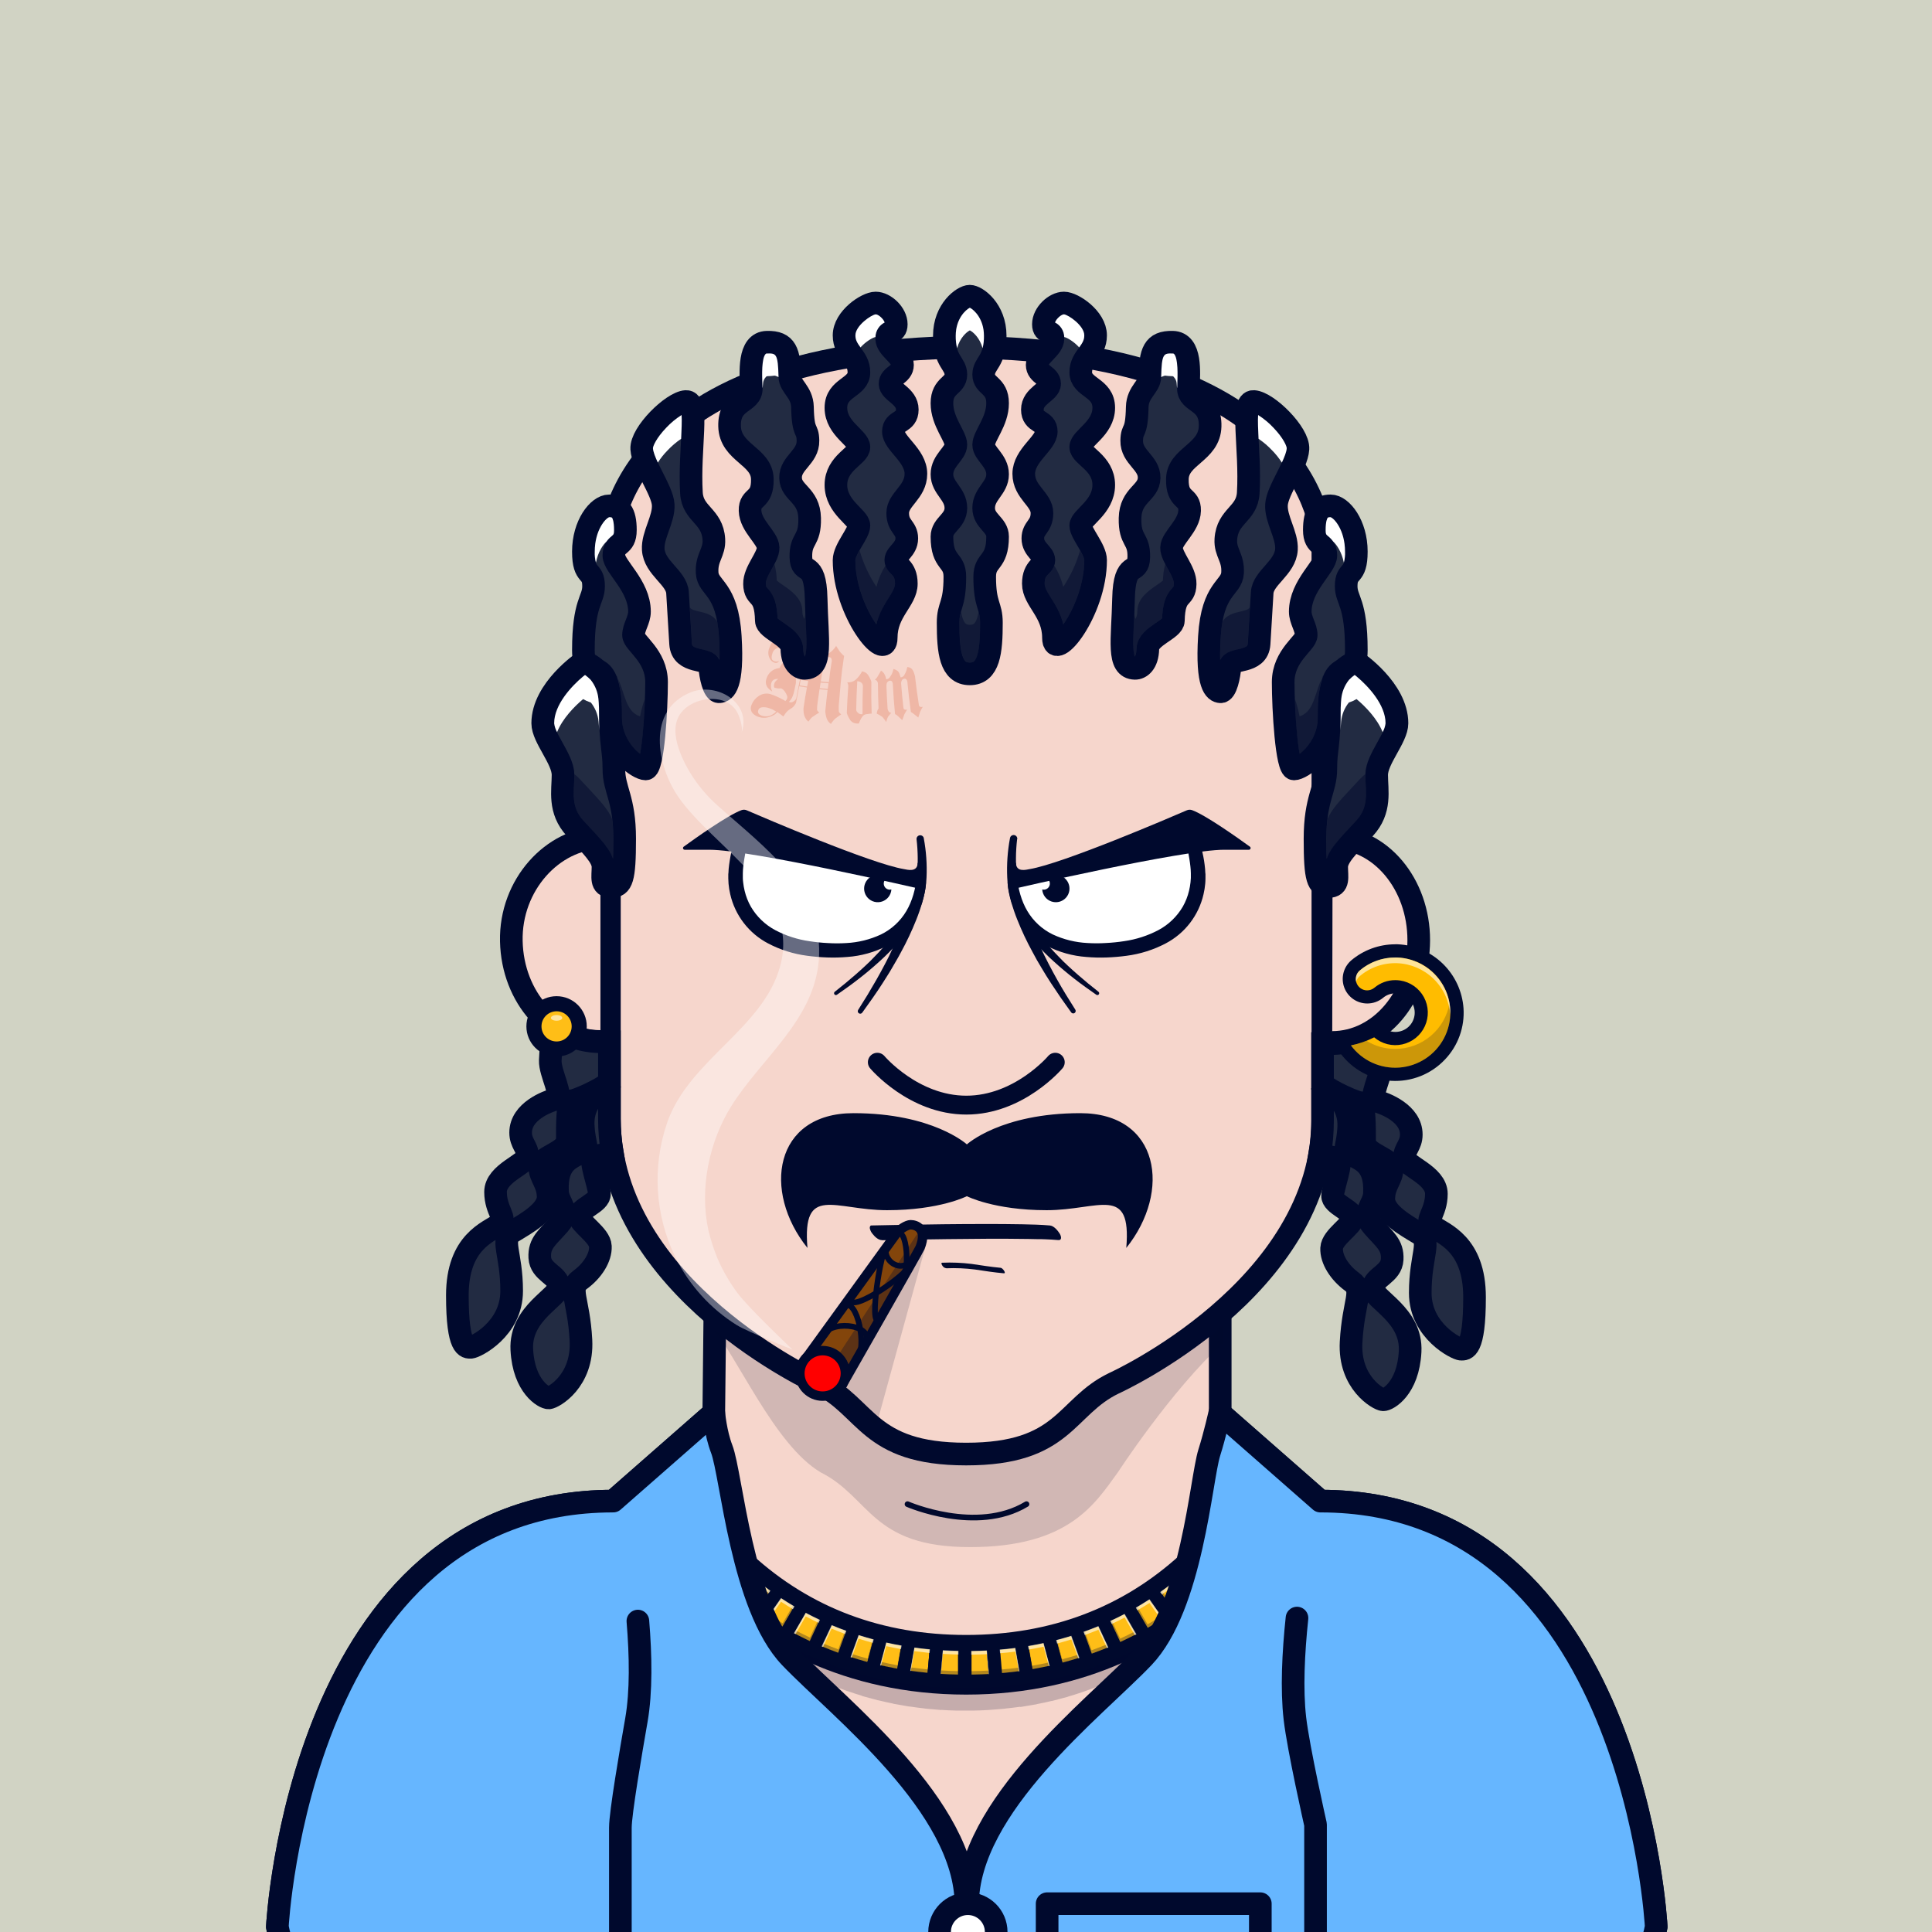 <?xml version="1.0" encoding="UTF-8" standalone="no"?>
<!DOCTYPE svg PUBLIC "-//W3C//DTD SVG 1.1//EN" "http://www.w3.org/Graphics/SVG/1.1/DTD/svg11.dtd">
<svg id="container" version="1.1" width="1024" height="1024" viewbox="0 0 1024 1024" xmlns="http://www.w3.org/2000/svg">
	<rect width="100%" height="100%" fill="#333333" stroke="none"/>
	<svg width="1024" height="1024" viewbox="0 0 1024 1024" xmlns="http://www.w3.org/2000/svg">
<rect cx="0" cy="0" width="1024" height="1024" stroke="none" fill="#D1D3C4" /></svg>	<svg width="1024" height="1024" viewBox="0 0 1024 1024" fill="none" xmlns="http://www.w3.org/2000/svg">
<g id="FLESH-BASE-BIG-NOSE" clip-path="url(#clip0)">
<g id="Group 39">
<g id="FLESH">
<g id="FLESH copy 6">
<path id="Vector" d="M379.13 674.22H646.74V749.06L699.82 795.62C866.34 795.62 877.82 1021.2 877.82 1021.2C872.08 1052.37 849.11 1051.79 849.11 1051.79H175.71C175.71 1051.79 152.71 1052.37 147 1021.2C147 1021.2 158.48 795.62 325 795.62L378.32 748.86L379.13 674.22Z" fill="#F6D6CC" stroke="#00092D" stroke-width="12" stroke-miterlimit="10"/>
<path id="Vector_2" opacity="0.15" d="M376 701.63C390.91 718.69 410.17 765.63 435 780.4C461.38 793.61 461.6 820 514.15 820C566.7 820 580.39 796.91 592.49 780.37C592.49 780.37 620.7 736.91 648.64 711.37V680H379.64L376 701.63Z" fill="#00092D"/>
<path id="Vector_3" d="M512.08 184C322.62 186.05 323 289.531 323 289.531V592.881C323 683.111 433.74 733.151 433.74 733.151C459.85 745.661 459.56 770.68 512.08 770.68C564.6 770.68 564.3 745.681 590.41 733.151C590.41 733.151 701.15 683.151 701.15 592.881V289.531C701.15 289.531 701.54 186.05 512.08 184Z" fill="#F6D6CC" stroke="#00092D" stroke-width="12" stroke-linecap="round" stroke-linejoin="round"/>
</g>
<g id="ARMS">
<path id="Vector_4" d="M696.34 967.05L696.45 1051.31" stroke="#00092D" stroke-width="12" stroke-linecap="round" stroke-linejoin="round"/>
<path id="Vector_5" d="M328 968.689V1051.31" stroke="#00092D" stroke-width="12" stroke-linecap="round" stroke-linejoin="round"/>
</g>
<path id="Vector_6" d="M481 797.23C481 797.23 517.6 813.23 544.06 797.23" stroke="#00092D" stroke-width="3" stroke-linecap="round" stroke-linejoin="round"/>
</g>
<g id="NOSE copy">
<path id="Vector_7" d="M559.32 563C559.32 563 540.13 585.74 512.16 585.74C484.19 585.74 465 563 465 563" stroke="#00092D" stroke-width="10" stroke-linecap="round" stroke-linejoin="round"/>
</g>
</g>
<g id="Group 5">
<g id="EARS-ROUND">
<g id="Vector_8">
<path d="M318.244 552C292.744 552 271.674 528.79 271.014 498.87C270.354 468.95 292.974 444.55 318.244 444" fill="#F6D6CC"/>
<path d="M318.244 552C292.744 552 271.674 528.79 271.014 498.87C270.354 468.95 292.974 444.55 318.244 444" stroke="#00092D" stroke-width="12" stroke-miterlimit="10"/>
</g>
<g id="Vector_9">
<path d="M706.104 552.51C731.374 552.51 751.914 528.33 751.964 498.4C752.014 468.47 731.575 444.16 706.305 444.11" fill="#F6D6CC"/>
<path d="M706.104 552.51C731.374 552.51 751.914 528.33 751.964 498.4C752.014 468.47 731.575 444.16 706.305 444.11" stroke="#00092D" stroke-width="12" stroke-miterlimit="10"/>
</g>
</g>
</g>
<g id="Group 65">
<g id="Group 64">
<circle id="Ellipse 7" opacity="0.2" cx="399.5" cy="1009.5" r="28.5" fill="#00092D"/>
<circle id="Ellipse 9" opacity="0.2" cx="399.5" cy="1009.5" r="6.5" fill="#00092D"/>
</g>
<g id="Group 63">
<circle id="Ellipse 8" opacity="0.2" cx="624.5" cy="1009.5" r="28.5" fill="#00092D"/>
<circle id="Ellipse 10" opacity="0.2" cx="624.5" cy="1009.5" r="6.5" fill="#00092D"/>
</g>
</g>
</g>
<defs>
<clipPath id="clip0">
<rect width="1024" height="1024" fill="white"/>
</clipPath>
</defs>
</svg>
	<svg width="1024" height="1024" viewBox="0 0 1024 1024" fill="none" xmlns="http://www.w3.org/2000/svg">
<g id="TATTOO-MOM">
<g id="ACCESSOIRES">
<g id="TATTOO-MOM_2">
<path id="Vector" d="M445.85 378.66L444.95 379.23L442.95 380.7C442.565 380.994 442.213 381.329 441.9 381.7C441.51 382.16 441.15 382.6 440.83 383.02L440.45 383.72L439.98 383.39C439.183 382.731 438.57 381.876 438.2 380.91C438.05 380.52 437.929 380.119 437.84 379.71C437.72 379.19 437.62 378.65 437.52 378.08C437.42 377.51 437.47 377.32 437.43 376.8C437.65 374.48 437.77 373.32 438.03 371C438.26 368.87 438.38 367.81 438.64 365.69C436.93 365.55 436.07 365.47 434.36 365.29C433.95 368.09 433.76 369.49 433.36 372.29C433.13 373.61 433.029 374.95 433.06 376.29C433.201 376.674 433.434 377.018 433.74 377.29L434.24 377.7L433.31 378.21L431.16 379.62C430.422 380.09 429.78 380.698 429.27 381.41L428.46 382.47L427.71 381.77C427.441 381.479 427.203 381.16 427 380.82C426.753 380.382 426.536 379.927 426.35 379.46C426.211 379.049 426.104 378.628 426.03 378.2C425.941 377.691 425.888 377.176 425.87 376.66C425.87 376.15 425.87 375.89 425.87 375.38C426.54 370.97 426.87 368.76 427.69 364.38C426.05 364.14 425.23 364.01 423.58 363.74C423.03 366.51 422.76 367.9 422.25 370.69C422.18 371.06 422.15 371.25 422.08 371.63C422.08 371.8 422.03 371.88 422 372.04C421.958 372.345 421.859 372.64 421.71 372.91C421.58 373.13 421.36 373.47 421.06 373.91C420.512 374.652 419.801 375.258 418.98 375.68C417.918 376.318 416.996 377.165 416.27 378.17L415.18 379.74L414.32 379.07C413.38 378.39 412.91 378.07 411.99 377.36C411.466 378.072 410.78 378.651 409.99 379.05C408.964 379.613 407.863 380.027 406.72 380.28C405.363 380.565 403.956 380.517 402.62 380.14C401.25 379.833 399.997 379.139 399.01 378.14C398.519 377.613 398.178 376.964 398.025 376.26C397.872 375.556 397.912 374.823 398.14 374.14C398.23 373.89 398.27 373.77 398.37 373.52C399.069 371.666 400.341 370.082 402 369C402.873 368.37 403.873 367.938 404.931 367.736C405.988 367.534 407.077 367.566 408.12 367.83L408.91 368.09C410.816 368.743 412.662 369.556 414.43 370.52C414.708 370.641 414.979 370.777 415.24 370.93C415.57 371.12 415.9 371.34 416.24 371.57L416.66 371.16C416.931 370.837 417.125 370.458 417.23 370.05C417.283 369.685 417.283 369.315 417.23 368.95C417 368.44 416.89 368.18 416.67 367.67C416.287 366.894 415.777 366.188 415.16 365.58C414.788 365.26 414.366 365.004 413.91 364.82L413.4 364.89H412.45L411.34 364.69L410.71 364.54L410.44 364.47L410.24 363.99C410.164 363.544 410.188 363.086 410.31 362.65C410.42 362.31 410.48 362.14 410.59 361.79C410.894 361.289 411.276 360.84 411.72 360.46L412.45 359.78L410.92 359.96C410.408 360.067 409.936 360.319 409.562 360.686C409.188 361.053 408.927 361.519 408.81 362.03C408.545 363.063 408.545 364.147 408.81 365.18C409 365.73 409.1 366 409.3 366.54C408.575 366.076 407.905 365.533 407.3 364.92C406.686 364.294 406.253 363.514 406.047 362.662C405.841 361.809 405.87 360.917 406.13 360.08C406.411 358.947 406.935 357.889 407.668 356.98C408.4 356.072 409.323 355.334 410.37 354.82C411.275 354.418 412.237 354.159 413.22 354.05C413.399 353.573 413.616 353.111 413.87 352.67C415.481 350.409 417.783 348.735 420.43 347.9C421.254 347.61 422.062 347.276 422.85 346.9C423.38 346.64 424.11 346.25 425.03 345.73C425.356 345.574 425.667 345.39 425.96 345.18C426.28 344.95 426.63 344.69 426.96 344.39L425.06 344.6C423.508 344.662 421.953 344.538 420.43 344.23L419.82 344.1L419.25 343.98L418.71 343.79C416.672 343.238 414.544 343.095 412.45 343.37C411.716 343.524 411.04 343.881 410.498 344.401C409.957 344.921 409.573 345.582 409.39 346.31C408.89 347.78 408.84 348.86 409.22 349.55C409.397 349.811 409.625 350.034 409.889 350.206C410.154 350.378 410.45 350.495 410.76 350.55C411.264 350.666 411.787 350.666 412.29 350.55L412.93 350.34L412.66 350.7C412.419 350.979 412.102 351.184 411.747 351.288C411.392 351.393 411.015 351.393 410.66 351.29C410.093 351.114 409.567 350.828 409.112 350.446C408.657 350.065 408.283 349.597 408.01 349.07C407.541 348.221 407.273 347.275 407.228 346.305C407.183 345.336 407.362 344.369 407.75 343.48C407.9 343.1 407.98 342.91 408.14 342.48C409.096 340.17 410.844 338.276 413.07 337.14C414.647 336.275 416.482 336.005 418.24 336.38C419.29 336.63 420.65 337.62 422.37 339.31C424.09 341 425.37 341.89 426.13 342.03C426.62 342.12 427.13 341.82 427.62 341.14C427.793 340.88 427.944 340.605 428.07 340.32L428.76 338.99C429.29 337.99 429.83 337.49 430.4 337.57C430.5 337.652 430.603 337.729 430.71 337.8C430.77 337.877 430.808 337.968 430.822 338.064C430.836 338.161 430.825 338.259 430.79 338.35C430.695 338.709 430.535 339.047 430.32 339.35L429.64 340.62L428.11 343.68L428.4 343.85L428.79 343.97C429.037 344.031 429.294 344.031 429.54 343.97L430.36 343.67C430.595 343.54 430.814 343.383 431.01 343.2C431.362 342.886 431.696 342.552 432.01 342.2C432.409 341.845 432.777 341.457 433.11 341.04C433.31 341.35 433.41 341.51 433.62 341.82C433.83 342.13 434.22 342.74 434.54 343.25L435.29 344.48C435.433 344.733 435.601 344.97 435.79 345.19C436.03 345.5 436.28 345.8 436.53 346.11L437.4 346.91C437.31 347.38 437.26 347.62 437.18 348.08L438.39 347.01L439.83 345.92C440.953 345.119 441.933 344.135 442.73 343.01C442.91 342.74 443 342.61 443.17 342.34C443.93 343.53 444.31 344.12 445.1 345.34L446.48 346.89C446.84 347.19 447.02 347.34 447.39 347.63C446.91 350.8 446.69 352.39 446.27 355.57C445.97 358.27 445.82 359.63 445.56 362.34C445.2 366.09 445.04 367.96 444.75 371.72C444.523 373.531 444.473 375.359 444.6 377.18C444.771 377.563 445.023 377.905 445.34 378.18L445.85 378.66ZM411.39 377.13L409.63 376.13L408.41 375.6L407 375.13C405.928 374.843 404.81 374.772 403.71 374.92C403.262 374.963 402.84 375.15 402.507 375.453C402.173 375.756 401.947 376.158 401.86 376.6C401.75 376.91 401.728 377.244 401.797 377.565C401.866 377.887 402.023 378.183 402.25 378.42C402.775 378.911 403.42 379.256 404.12 379.42C404.61 379.559 405.113 379.642 405.62 379.67H406.7C407.731 379.55 408.718 379.186 409.58 378.61C410.261 378.219 410.873 377.719 411.39 377.13ZM422 370.38C423.77 360.87 424.79 356.15 427.08 346.81C425.843 346.921 424.69 347.483 423.84 348.39C422.681 349.611 421.884 351.131 421.54 352.78C421.395 353.371 421.302 353.973 421.26 354.58C421.22 355.249 421.257 355.92 421.37 356.58C421.796 358.397 421.948 360.268 421.82 362.13C421.65 362.9 421.57 363.29 421.41 364.06C421.25 364.83 421.16 365.28 421.09 365.59C420.93 366.37 420.79 366.98 420.67 367.4C420.524 367.925 420.351 368.443 420.15 368.95C419.691 370.088 419.011 371.125 418.15 372L418.72 372.23C419.222 372.317 419.738 372.251 420.2 372.04C420.93 371.647 421.55 371.076 422 370.38ZM428.61 360.38C428.97 358.29 429.15 357.24 429.53 355.15C429.89 353.37 430.08 352.48 430.46 350.71L430.83 348.96C430.823 348.7 430.761 348.445 430.649 348.211C430.537 347.977 430.378 347.769 430.18 347.6L429.49 347.14L427.81 346.82H427.42C426.17 351.97 425.58 354.55 424.49 359.75C426.11 360 426.93 360.15 428.58 360.38H428.61ZM428.4 360.96C426.79 360.73 425.98 360.6 424.4 360.33L423.8 363.26C425.42 363.53 426.23 363.66 427.8 363.89C427.96 363.09 428.05 362.7 428.21 361.89C428.26 361.52 428.3 361.33 428.37 361L428.4 360.96ZM439.32 361.57C439.56 359.46 439.68 358.41 439.95 356.3C440.21 354.5 440.35 353.61 440.63 351.82L440.88 350.23C440.82 349.84 440.79 349.65 440.74 349.23C440.629 348.959 440.45 348.721 440.22 348.54L439.44 348.23C439.125 348.203 438.807 348.247 438.51 348.36C438.188 348.486 437.904 348.697 437.69 348.97C437.42 349.13 437.28 349.21 437.02 349.38C436.58 351.75 436.37 352.93 435.97 355.31C435.57 357.69 435.39 358.81 435.03 361.15C436.72 361.36 437.58 361.44 439.29 361.57H439.32ZM439.14 362.16C437.46 362.02 436.62 361.95 434.94 361.77L434.49 364.77C436.19 364.95 437.03 365.02 438.71 365.16C438.83 364.35 438.9 363.95 439.02 363.16C439 362.73 439.06 362.54 439.11 362.16H439.14Z" fill="#EFB7A6"/>
<path id="Vector_2" d="M462 378.22C461.349 378.23 460.699 378.301 460.06 378.43C459.461 378.435 458.868 378.55 458.31 378.77C457.858 378.983 457.461 379.298 457.15 379.69C456.604 380.437 456.142 381.242 455.77 382.09C455.54 382.65 455.42 382.93 455.18 383.49H454.69C454.012 383.517 453.335 383.423 452.69 383.21C451.829 382.905 451.086 382.334 450.57 381.58C450.02 380.734 449.548 379.841 449.16 378.91C449.03 378.52 448.96 378.33 448.82 377.91C449.04 372.36 449.19 369.59 449.59 364.07C449.661 363.367 449.54 362.659 449.24 362.02C449.16 361.88 449.11 361.81 449.03 361.66H449.76H450.25C450.382 361.607 450.52 361.57 450.66 361.55C451.845 361.394 452.947 360.857 453.8 360.02C454.819 359.053 455.697 357.949 456.41 356.74L456.84 355.85L457.47 355.95C457.686 355.993 457.895 356.067 458.09 356.17C458.992 356.511 459.75 357.15 460.24 357.98C460.736 358.752 461.164 359.565 461.52 360.41C461.64 360.78 461.71 360.97 461.84 361.34C461.75 368.12 461.78 371.48 462 378.22ZM457.15 378.53C457.15 372.61 457.15 369.65 457.35 363.76C457.375 363.419 457.32 363.076 457.19 362.76C457.071 362.417 456.86 362.112 456.58 361.88C456.462 361.773 456.334 361.676 456.2 361.59C455.889 361.406 455.552 361.272 455.2 361.19L454.37 361.03C454.04 367.03 453.92 370.08 453.81 376.14C453.794 376.559 453.941 376.967 454.22 377.28L455.07 378.11C455.372 378.312 455.713 378.448 456.07 378.51L457.15 378.53Z" fill="#EFB7A6"/>
<path id="Vector_3" d="M489.09 374.63L488.56 375.53C488.23 376.19 488.07 376.53 487.73 377.17L487.1 379.12L486.7 380.3L484.84 378.82L483.6 377.88L482.79 377.35C481.94 371.13 481.57 368.02 480.96 361.79C480.955 361.173 480.752 360.573 480.38 360.08C480.241 359.931 480.066 359.82 479.871 359.759C479.677 359.697 479.47 359.687 479.27 359.73C479.015 359.756 478.769 359.842 478.554 359.981C478.338 360.12 478.159 360.308 478.03 360.53C477.774 360.998 477.624 361.517 477.59 362.05C478 367.26 478.24 369.87 478.82 375.05C478.82 375.339 478.933 375.617 479.135 375.824C479.336 376.032 479.611 376.152 479.9 376.16H480.81L480.46 376.64C480.02 377.42 479.8 377.8 479.35 378.57C478.89 379.83 478.67 380.46 478.2 381.71L476.41 380L475.28 379L474.38 378.44C473.8 372.21 473.57 369.1 473.23 362.87C473.252 362.262 473.081 361.664 472.74 361.16C472.597 361.009 472.419 360.897 472.222 360.832C472.025 360.767 471.814 360.753 471.61 360.79C471.196 360.85 470.811 361.039 470.509 361.33C470.208 361.62 470.005 361.998 469.93 362.41C469.846 363.009 469.819 363.615 469.85 364.22C470.02 368.54 470.13 370.7 470.41 375.03C470.386 375.491 470.462 375.952 470.635 376.381C470.808 376.809 471.072 377.195 471.41 377.51L472.41 377.89L472.01 378.23C471.5 378.87 471.24 379.18 470.72 379.81C470.61 380.03 470.49 380.27 470.38 380.54C470.27 380.81 470.15 381.16 470.01 381.54C469.87 381.92 469.83 382.21 469.7 382.66L469.03 381.66C468.51 381 468.25 380.66 467.74 380.02C467.497 379.833 467.24 379.666 466.97 379.52L465.8 378.8L464.67 378.21L464.8 377.48C464.91 377.12 464.96 376.93 465.07 376.57C465.149 376.296 465.281 376.041 465.46 375.82C465.54 375.69 465.58 375.63 465.65 375.5C465.44 370.28 465.38 367.68 465.33 362.5C465.338 362.154 465.272 361.811 465.138 361.492C465.003 361.173 464.803 360.886 464.55 360.65L463.74 360.29L464.22 359.77C464.661 359.35 465.029 358.86 465.31 358.32C465.98 357.17 466.31 356.59 466.96 355.44L467.47 355.81C467.899 356.122 468.268 356.508 468.56 356.95C468.962 357.589 469.269 358.283 469.47 359.01C469.55 359.41 469.6 359.61 469.68 360.01C470.026 360.004 470.367 359.926 470.681 359.779C470.995 359.633 471.274 359.422 471.5 359.16C471.89 358.52 472.09 358.16 472.5 357.56C472.91 356.96 472.96 356.44 473.27 355.69C473.333 355.312 473.44 354.943 473.59 354.59L474.02 354.71C474.694 354.918 475.32 355.258 475.86 355.71C476.402 356.296 476.776 357.019 476.94 357.8L477.36 359.04C478.047 358.951 478.677 358.613 479.13 358.09L479.96 356.51C480.142 356.151 480.299 355.78 480.43 355.4C480.51 355.15 480.62 354.73 480.75 354.14L480.88 353.51L481.67 353.67C482.223 353.79 482.738 354.044 483.17 354.41C483.742 355.057 484.171 355.816 484.43 356.64C484.63 357.27 484.73 357.59 484.94 358.23C485.66 364.41 486.08 367.5 487.03 373.68C487.064 373.956 487.191 374.212 487.392 374.406C487.592 374.599 487.853 374.717 488.13 374.74L489.09 374.63Z" fill="#EFB7A6"/>
</g>
</g>
</g>
</svg>
	<svg width="1024" height="1024" viewBox="0 0 1024 1024" fill="none" xmlns="http://www.w3.org/2000/svg">
<g id="MOUTH-STANDARD">
<g id="MOUTH-STANDARD_2">
<path id="Vector" d="M467.639 657.35C479.059 657.09 490.479 656.893 501.899 656.76C516.279 656.58 530.669 656.46 545.059 656.68L550.059 656.78H551.219H551.679C551.199 656.78 551.679 656.78 551.859 656.78L553.999 656.85C556.299 656.94 558.589 657.05 560.879 657.26C562.999 657.45 562.469 655.26 561.739 653.98C560.739 652.32 558.639 649.72 556.489 649.53C551.619 649.09 546.699 649 541.809 648.9C535.109 648.77 528.409 648.74 521.709 648.75C507.219 648.75 492.709 648.95 478.259 649.2C472.786 649.3 467.312 649.407 461.839 649.52C461.099 649.52 460.959 650.52 461.009 651C461.218 652.044 461.682 653.019 462.359 653.84C463.599 655.43 465.479 657.35 467.659 657.3L467.639 657.35Z" fill="#00092D"/>
<path id="Vector_2" d="M501.509 672.22C506.608 672.001 511.717 672.219 516.779 672.87C521.869 673.63 526.929 674.43 532.059 674.87C533.529 675.01 531.459 672.07 530.409 671.97C525.209 671.49 520.079 670.66 514.919 669.9C509.749 669.255 504.534 669.045 499.329 669.27C498.549 669.27 499.329 670.67 499.519 670.89C499.735 671.241 500.026 671.539 500.372 671.763C500.719 671.986 501.111 672.129 501.519 672.18L501.509 672.22Z" fill="#00092D"/>
</g>
</g>
</svg>
	<svg width="1024" height="1024" viewBox="0 0 1024 1024" fill="none" xmlns="http://www.w3.org/2000/svg">
<g id="MOUSTACHE-MIAMI">
<path id="Vector" d="M572.56 590C530.46 590 512.46 606.55 512.46 606.55C512.46 606.55 494.46 590 452.35 590C410.24 590 403.89 631.48 427.97 661.43C425.09 627.48 442.35 641.43 470.18 641.43C498.01 641.43 512.46 634.01 512.46 634.01C512.46 634.01 526.91 641.43 554.74 641.43C582.57 641.43 599.82 627.51 596.95 661.43C621.03 631.48 614.66 590 572.56 590Z" fill="#00092D"/>
</g>
</svg>
	<svg width="1024" height="1024" viewBox="0 0 1024 1024" fill="none" xmlns="http://www.w3.org/2000/svg">
<g id="EYES-TARGET">
<g id="Group 129">
<g id="Group 45">
<path id="Vector" d="M490.756 468.121C490.718 469.068 490.626 470.012 490.478 470.949C490.325 471.784 490.209 472.645 490.02 473.453C489.688 475.096 489.257 476.676 488.835 478.265C487.893 481.398 486.861 484.468 485.658 487.448C483.296 493.387 480.568 499.173 477.489 504.773C476.035 507.601 474.356 510.294 472.794 513.05C471.232 515.806 469.464 518.436 467.785 521.129C466.106 523.822 464.293 526.389 462.507 528.992L457.022 536.703C456.927 536.846 456.805 536.968 456.663 537.064C456.521 537.159 456.361 537.226 456.193 537.26C456.025 537.293 455.852 537.294 455.684 537.26C455.516 537.227 455.356 537.162 455.213 537.067C455.071 536.972 454.948 536.85 454.853 536.707C454.757 536.565 454.691 536.405 454.657 536.237C454.623 536.07 454.623 535.897 454.656 535.729C454.689 535.56 454.755 535.4 454.85 535.258L459.814 527.305C461.412 524.612 462.965 521.919 464.545 519.226C466.124 516.533 467.543 513.759 469.033 511.003C470.523 508.247 471.879 505.473 473.126 502.628C475.77 497.055 478.063 491.323 479.993 485.464C480.972 482.556 481.789 479.62 482.444 476.685C482.74 475.222 483.046 473.75 483.252 472.305C483.378 471.577 483.422 470.868 483.512 470.15L483.584 469.118C483.584 468.938 483.584 468.804 483.584 468.642V468.193C483.567 467.722 483.643 467.251 483.808 466.809C483.972 466.367 484.222 465.961 484.544 465.616C484.865 465.27 485.251 464.992 485.68 464.795C486.109 464.599 486.573 464.489 487.045 464.472C487.516 464.455 487.986 464.531 488.429 464.696C488.871 464.861 489.276 465.11 489.622 465.432C489.967 465.753 490.246 466.14 490.442 466.569C490.639 466.998 490.748 467.461 490.765 467.933L490.756 468.121Z" fill="#00092D"/>
<path id="Vector_2" d="M484.726 486.851C484.46 487.516 484.155 488.164 483.815 488.794C483.496 489.35 483.196 489.934 482.859 490.462C482.209 491.548 481.506 492.564 480.807 493.59C479.351 495.583 477.847 497.51 476.246 499.33C473.081 502.965 469.696 506.4 466.111 509.615C464.372 511.263 462.508 512.76 460.711 514.33C458.914 515.9 457.004 517.33 455.14 518.826C453.277 520.322 451.351 521.695 449.435 523.101L443.622 527.216C443.519 527.294 443.402 527.35 443.278 527.383C443.153 527.415 443.024 527.422 442.897 527.404C442.771 527.386 442.649 527.343 442.539 527.278C442.429 527.212 442.333 527.125 442.256 527.022C442.18 526.919 442.125 526.801 442.093 526.676C442.062 526.551 442.056 526.42 442.075 526.292C442.093 526.164 442.137 526.041 442.203 525.93C442.268 525.819 442.355 525.721 442.458 525.644L447.966 521.226C449.772 519.709 451.547 518.181 453.341 516.66C455.134 515.139 456.835 513.52 458.581 511.932C460.328 510.343 461.984 508.709 463.582 506.996C466.854 503.691 469.919 500.186 472.76 496.5C474.185 494.675 475.503 492.79 476.707 490.865C477.286 489.898 477.873 488.927 478.384 487.95C478.657 487.464 478.868 486.97 479.113 486.482L479.424 485.765C479.47 485.637 479.504 485.541 479.545 485.426L479.658 485.107C479.766 484.767 479.938 484.451 480.166 484.178C480.394 483.904 480.672 483.678 480.986 483.513C481.3 483.347 481.642 483.246 481.994 483.213C482.346 483.181 482.7 483.219 483.036 483.325C483.373 483.431 483.684 483.603 483.954 483.831C484.224 484.058 484.446 484.338 484.608 484.653C484.77 484.968 484.868 485.313 484.898 485.668C484.927 486.022 484.887 486.379 484.78 486.719L484.726 486.851Z" fill="#00092D"/>
<path id="Vector_3" d="M539.93 486.851C540.197 487.516 540.501 488.164 540.842 488.794C541.16 489.35 541.461 489.934 541.798 490.462C542.447 491.548 543.15 492.564 543.85 493.59C545.306 495.583 546.81 497.51 548.411 499.33C551.576 502.965 554.961 506.4 558.546 509.615C560.285 511.263 562.148 512.76 563.945 514.33C565.742 515.9 567.653 517.33 569.516 518.826C571.379 520.322 573.306 521.695 575.222 523.101L581.035 527.216C581.138 527.294 581.254 527.35 581.379 527.383C581.503 527.415 581.632 527.422 581.759 527.404C581.886 527.386 582.008 527.343 582.118 527.278C582.228 527.212 582.324 527.125 582.4 527.022C582.476 526.919 582.532 526.801 582.563 526.676C582.594 526.551 582.601 526.42 582.582 526.292C582.563 526.164 582.52 526.041 582.454 525.93C582.388 525.819 582.301 525.721 582.198 525.644L576.691 521.226C574.885 519.709 573.11 518.181 571.316 516.66C569.522 515.139 567.822 513.52 566.075 511.932C564.329 510.343 562.673 508.709 561.074 506.996C557.803 503.691 554.738 500.186 551.896 496.5C550.472 494.675 549.154 492.79 547.95 490.865C547.371 489.898 546.783 488.927 546.272 487.95C546 487.464 545.789 486.97 545.544 486.482L545.232 485.765C545.187 485.637 545.153 485.541 545.112 485.426L544.998 485.107C544.891 484.767 544.718 484.451 544.491 484.178C544.263 483.904 543.984 483.678 543.67 483.513C543.357 483.347 543.014 483.246 542.663 483.213C542.311 483.181 541.957 483.219 541.62 483.325C541.284 483.431 540.972 483.603 540.702 483.831C540.433 484.058 540.211 484.338 540.049 484.653C539.887 484.968 539.788 485.313 539.759 485.668C539.729 486.022 539.769 486.379 539.876 486.719L539.93 486.851Z" fill="#00092D"/>
<path id="Vector_4" d="M488.53 465.428C485.038 506.308 448.242 504.405 436.303 503.75C385.136 500.94 389.939 462.897 389.939 462.897C389.939 457.314 392.506 446.452 392.506 446.452" fill="white"/>
<path id="Vector_5" d="M362.371 448.76C368.502 444.316 385.773 432.036 393 429.397C393.908 429.059 394.913 429.088 395.8 429.478C404.867 433.401 461.501 457.7 479.086 460.636C480.881 460.941 486.267 462.557 486.384 457.323H489.409L487.299 471.031C487.299 471.031 398.009 450.385 376.043 450.385H362.901C362.711 450.385 362.526 450.325 362.372 450.214C362.218 450.103 362.103 449.945 362.044 449.765C361.985 449.584 361.985 449.39 362.044 449.209C362.103 449.028 362.217 448.871 362.371 448.76Z" fill="#00092D"/>
<path id="Vector_6" d="M489.607 444.217C490.905 451.093 491.399 458.097 491.079 465.087C490.791 472.33 488.932 479.424 485.63 485.877C483.883 489.168 481.65 492.176 479.005 494.8C476.35 497.417 473.326 499.631 470.029 501.371C463.522 504.698 456.412 506.682 449.122 507.206C445.573 507.51 442.009 507.6 438.449 507.475C434.905 507.353 431.37 507.054 427.856 506.578C420.621 505.647 413.609 503.437 407.147 500.052C402.107 497.419 397.698 493.723 394.226 489.219C390.754 484.715 388.302 479.51 387.04 473.965C386.606 472.134 386.306 470.274 386.142 468.4C386.061 467.502 386.016 466.523 386.007 465.563C386.007 465.087 386.007 464.612 386.007 464.127V463.382C386.007 463.113 386.007 462.915 386.079 462.529V462.924C386.112 461.383 386.238 459.845 386.456 458.319C386.645 456.856 386.887 455.428 387.138 454.019C387.39 452.61 387.677 451.209 387.991 449.827C388.305 448.445 388.611 447.071 388.97 445.653C389.215 444.76 389.795 443.995 390.591 443.52C391.386 443.045 392.334 442.895 393.236 443.103C394.139 443.31 394.927 443.859 395.435 444.633C395.943 445.408 396.132 446.349 395.962 447.26V447.304C395.684 448.588 395.424 449.953 395.181 451.281C394.939 452.61 394.697 453.974 394.49 455.276C394.284 456.577 394.086 457.924 393.952 459.226C393.808 460.453 393.73 461.688 393.718 462.924V463.319V463.741V464.279C393.718 464.639 393.718 465.015 393.718 465.392C393.718 466.137 393.799 466.9 393.889 467.654C394.051 469.166 394.312 470.665 394.67 472.143C395.37 475.102 396.488 477.947 397.991 480.59C401.084 485.867 405.585 490.178 410.989 493.041C416.631 495.995 422.736 497.962 429.041 498.858C432.271 499.36 435.525 499.69 438.79 499.845C442.037 500.047 445.292 500.047 448.539 499.845C454.894 499.53 461.127 497.987 466.896 495.303C472.5 492.58 477.181 488.273 480.361 482.915C483.566 477.529 485.226 471.174 485.962 464.674C486.619 458.06 486.562 451.394 485.792 444.791C485.757 444.298 485.911 443.81 486.223 443.427C486.535 443.043 486.98 442.792 487.47 442.725C487.959 442.658 488.456 442.779 488.86 443.064C489.263 443.35 489.543 443.777 489.643 444.261L489.607 444.217Z" fill="#00092D"/>
<path id="Vector_7" d="M465.235 463.723C466.989 463.724 468.683 464.362 470.002 465.519C469.389 465.88 468.912 466.432 468.645 467.092C468.377 467.751 468.334 468.48 468.522 469.166C468.71 469.852 469.118 470.457 469.684 470.888C470.25 471.319 470.942 471.552 471.654 471.551C471.924 471.55 472.193 471.51 472.453 471.434C472.36 472.843 471.856 474.195 471.005 475.321C470.153 476.448 468.99 477.301 467.66 477.774C466.329 478.248 464.889 478.322 463.517 477.987C462.145 477.652 460.901 476.923 459.938 475.89C458.976 474.856 458.337 473.563 458.1 472.171C457.863 470.779 458.04 469.347 458.607 468.054C459.174 466.76 460.107 465.661 461.291 464.891C462.475 464.122 463.859 463.716 465.271 463.723H465.235Z" fill="#00092D"/>
<path id="Vector_8" d="M541.276 468.211V468.57C541.276 468.732 541.276 468.867 541.276 469.046L541.348 470.079C541.438 470.797 541.483 471.506 541.608 472.233C541.815 473.678 542.12 475.15 542.416 476.613C543.108 479.549 543.889 482.484 544.867 485.393C546.797 491.251 549.091 496.983 551.734 502.556C552.982 505.402 554.427 508.139 555.828 510.931C557.228 513.723 558.772 516.416 560.271 519.154C561.77 521.892 563.395 524.54 565.002 527.233L569.966 535.186C570.129 535.474 570.178 535.813 570.102 536.135C570.026 536.457 569.83 536.739 569.555 536.923C569.28 537.107 568.946 537.18 568.619 537.128C568.292 537.076 567.997 536.901 567.794 536.641L562.309 528.93C560.513 526.326 558.79 523.687 557.031 521.066C555.271 518.445 553.655 515.68 552.021 512.987C550.388 510.294 548.781 507.538 547.327 504.711C544.248 499.11 541.519 493.324 539.158 487.385C537.955 484.405 536.923 481.335 535.98 478.202C535.558 476.613 535.083 475.034 534.795 473.391C534.607 472.583 534.49 471.721 534.337 470.886C534.19 469.95 534.097 469.006 534.059 468.059C534.044 467.587 534.123 467.117 534.289 466.676C534.456 466.235 534.709 465.831 535.032 465.487C535.355 465.143 535.742 464.866 536.172 464.672C536.602 464.478 537.066 464.371 537.538 464.356C538.009 464.341 538.479 464.419 538.92 464.586C539.362 464.753 539.766 465.005 540.109 465.328C540.453 465.651 540.73 466.039 540.924 466.469C541.118 466.899 541.226 467.363 541.24 467.834V468.167L541.276 468.211Z" fill="#00092D"/>
<path id="Vector_9" d="M536.366 465.428C539.858 506.308 576.654 504.405 588.593 503.75C639.76 500.94 634.957 462.897 634.957 462.897C634.957 457.314 632.39 446.452 632.39 446.452" fill="white"/>
<path id="Vector_10" d="M662.48 448.759C656.349 444.316 639.078 432.035 631.852 429.396C630.94 429.059 629.933 429.088 629.042 429.477C619.985 433.4 563.351 457.7 545.766 460.635C543.97 460.94 538.584 462.556 538.468 457.323H535.443L537.552 471.03C537.552 471.03 626.834 450.384 648.809 450.384H661.951C662.141 450.385 662.326 450.325 662.48 450.213C662.634 450.102 662.749 449.945 662.807 449.764C662.866 449.584 662.866 449.389 662.808 449.208C662.749 449.028 662.634 448.871 662.48 448.759Z" fill="#00092D"/>
<path id="Vector_11" d="M539.096 444.764C538.326 451.367 538.269 458.033 538.925 464.647C539.661 471.147 541.322 477.511 544.526 482.888C547.706 488.246 552.388 492.553 557.991 495.276C563.76 497.96 569.994 499.503 576.349 499.818C579.595 500.02 582.851 500.02 586.097 499.818C589.362 499.663 592.616 499.333 595.846 498.831C602.151 497.935 608.256 495.968 613.898 493.014C619.303 490.151 623.804 485.84 626.896 480.563C628.399 477.92 629.518 475.076 630.218 472.116C630.576 470.639 630.837 469.14 630.999 467.628C631.088 466.874 631.142 466.111 631.169 465.366C631.169 464.989 631.169 464.612 631.169 464.252V463.714V463.292V462.897C631.158 461.661 631.08 460.426 630.936 459.199C630.801 457.897 630.604 456.578 630.397 455.249C630.191 453.921 629.948 452.556 629.706 451.254C629.464 449.953 629.203 448.562 628.925 447.278C628.747 446.364 628.93 445.417 629.437 444.636C629.944 443.855 630.734 443.302 631.641 443.092C632.548 442.882 633.501 443.033 634.299 443.513C635.097 443.992 635.677 444.763 635.918 445.662C636.277 447.08 636.591 448.436 636.896 449.836C637.202 451.236 637.489 452.619 637.794 454.028C638.099 455.438 638.288 456.865 638.476 458.328C638.694 459.854 638.82 461.392 638.853 462.933V462.538C638.853 462.924 638.907 463.121 638.925 463.391V464.136C638.925 464.621 638.925 465.096 638.925 465.572C638.925 466.533 638.871 467.475 638.79 468.409C638.626 470.283 638.326 472.143 637.893 473.974C636.63 479.519 634.178 484.724 630.706 489.228C627.234 493.732 622.826 497.428 617.785 500.061C611.323 503.446 604.311 505.656 597.076 506.587C593.562 507.063 590.027 507.362 586.483 507.484C582.923 507.609 579.359 507.52 575.81 507.215C568.52 506.691 561.411 504.707 554.903 501.38C551.606 499.64 548.582 497.426 545.927 494.809C543.283 492.185 541.049 489.177 539.302 485.886C536.001 479.433 534.141 472.339 533.853 465.096C533.535 458.106 534.026 451.103 535.316 444.225C535.396 443.723 535.669 443.271 536.077 442.967C536.485 442.662 536.996 442.53 537.501 442.598C538.006 442.666 538.463 442.929 538.776 443.331C539.09 443.732 539.233 444.24 539.176 444.746L539.096 444.764Z" fill="#00092D"/>
<path id="Vector_12" d="M559.615 463.723C557.862 463.724 556.168 464.362 554.849 465.519C555.462 465.88 555.939 466.432 556.206 467.092C556.474 467.751 556.517 468.48 556.329 469.166C556.141 469.852 555.733 470.457 555.167 470.888C554.601 471.319 553.909 471.552 553.197 471.551C552.927 471.55 552.658 471.51 552.398 471.434C552.491 472.843 552.994 474.195 553.846 475.321C554.698 476.448 555.861 477.301 557.191 477.774C558.522 478.248 559.962 478.322 561.334 477.987C562.706 477.652 563.95 476.923 564.912 475.89C565.875 474.856 566.514 473.563 566.751 472.171C566.987 470.779 566.811 469.347 566.244 468.054C565.677 466.76 564.744 465.661 563.56 464.891C562.376 464.122 560.992 463.716 559.58 463.723H559.615Z" fill="#00092D"/>
</g>
</g>
</g>
</svg>
	<svg id="empty-layer"></svg>	<svg width="1024" height="1024" viewBox="0 0 1024 1024" fill="none" xmlns="http://www.w3.org/2000/svg">
<g id="CHAIN-SHORT">
<g id="Group">
<g id="Layer 1">
<path id="Vector" d="M512.098 892.101C448.368 892.101 405.605 865.128 380.968 842.457C354.238 817.917 342.644 793.387 342.158 792.355C341.068 790.013 340.954 787.335 341.839 784.909C342.724 782.482 344.537 780.507 346.879 779.418C349.22 778.328 349 776 352.5 776C355.5 774.499 354.41 772.158 355.5 774.5C355.597 774.704 370.591 806.703 394.732 828.663C426.777 857.856 466.259 872.633 512.098 872.633C558.238 872.633 597.934 857.662 630.076 828.157C653.983 806.197 670.903 774.675 671 774.5C672.111 772.194 672 775 674 776C676 777 674.947 778.497 677.267 779.577C679.588 780.657 681.389 782.608 682.282 785.007C683.175 787.405 683.087 790.059 682.037 792.394C681.56 793.425 669.967 817.956 643.237 842.496C618.6 865.137 575.837 892.101 512.098 892.101Z" fill="#FFBE17" stroke="#00092D" stroke-width="12.148" stroke-miterlimit="10"/>
<path id="Vector_2" opacity="0.2" d="M686.116 784.051C684.918 780.305 682.291 777.181 678.805 775.359C677.15 774.503 675.329 774.014 673.468 773.927C671.606 773.839 669.748 774.155 668.02 774.853C666.235 775.586 664.613 776.665 663.248 778.028C661.883 779.392 660.802 781.012 660.067 782.796C659.999 782.952 659.21 784.743 657.682 787.663L657.01 788.938C655.375 791.926 652.932 796.141 649.671 801.047C646.809 805.35 643.733 809.575 640.511 813.614C637.289 817.654 633.94 821.518 630.397 825.295C629.336 826.424 628.246 827.563 627.107 828.693C624.703 831.107 622.113 833.56 619.427 835.935C615.62 839.322 611.639 842.525 607.677 845.474C603.716 848.424 599.423 851.315 595.218 853.807C590.973 856.357 586.583 858.674 582.164 860.815C577.745 862.957 573.218 864.797 568.536 866.471C564.019 868.106 559.318 869.547 554.577 870.764C549.837 871.981 545.096 872.964 540.326 873.733C535.673 874.492 530.826 875.057 525.929 875.426C521.481 875.757 516.984 875.933 512.564 875.942H511.396C506.529 875.942 501.662 875.718 496.912 875.319C492.162 874.92 487.178 874.346 482.534 873.509C477.667 872.681 472.888 871.64 468.322 870.433C463.689 869.197 459.007 867.717 454.432 866.013C449.857 864.31 445.35 862.392 440.95 860.261C436.54 858.119 432.189 855.724 427.964 853.155C423.74 850.585 419.583 847.752 415.621 844.773C411.66 841.795 407.737 838.573 403.989 835.195C401.848 833.248 399.745 831.301 397.769 829.354C396.26 827.855 394.771 826.308 393.204 824.633C389.748 820.934 386.39 817.021 383.226 812.952C380.023 808.874 376.996 804.659 374.212 800.424L374.163 800.366C370.484 794.759 367.856 790.048 366.298 787.089C364.741 784.129 363.972 782.406 363.904 782.221C363.172 780.437 362.094 778.816 360.73 777.452C359.366 776.088 357.745 775.01 355.961 774.278C354.231 773.581 352.371 773.266 350.508 773.353C348.645 773.44 346.822 773.929 345.165 774.784C341.682 776.607 339.058 779.731 337.865 783.477C336.571 787.327 336.734 791.518 338.322 795.256C338.4 795.431 338.867 796.501 339.714 798.273H339.656L341.826 802.41L343.871 806.44H343.929C345.344 808.971 346.853 811.518 348.455 814.081H348.407L350.986 817.975L353.507 821.869H353.556C355.201 824.273 356.924 826.658 358.686 829.014L361.606 832.684L364.429 836.275C366.279 838.524 368.177 840.734 370.095 842.895L373.239 846.272L373.297 846.341L376.344 849.592C376.909 850.176 377.473 850.76 378.038 851.325C379.488 852.775 380.958 854.245 382.515 855.647V855.695L385.932 858.761L389.281 861.769V861.721C391.442 863.583 393.648 865.39 395.9 867.143L399.56 869.868L403.132 872.535C405.449 874.171 407.789 875.754 410.151 877.286V877.334L414.045 879.7L417.792 881.997C420.206 883.389 422.659 884.732 425.151 886.027L429.201 887.974L433.143 889.921C435.654 891.069 438.202 892.166 440.784 893.211L445.009 894.798L449.078 896.326V896.277C451.677 897.182 454.305 898.029 456.933 898.818V898.915L461.255 900.093H461.333L465.431 901.212V901.164C468.099 901.816 470.766 902.419 473.433 902.955V903.013L477.823 903.782L482.087 904.532V904.473C484.754 904.882 487.46 905.233 490.166 905.534V905.583L494.566 905.963L498.888 906.342V906.284C501.555 906.459 504.271 906.576 507.006 906.644H512.117H515.767C518.454 906.595 521.169 906.498 523.905 906.333L528.207 905.992L532.646 905.641V905.593C535.372 905.314 538.075 904.989 540.755 904.619V904.756L544.989 904.045L549.418 903.305V903.247C552.134 902.731 554.821 902.157 557.459 901.524V901.582L561.615 900.482L565.976 899.334V899.275C568.614 898.506 571.262 897.679 573.88 896.783L577.93 895.304L582.183 893.746V893.688C584.792 892.656 587.372 891.575 589.893 890.446V890.495L593.787 888.616L597.895 886.669C600.386 885.394 602.878 884.051 605.331 882.659L609.099 880.401L612.992 878.055V877.996C615.406 876.478 617.781 874.891 620.098 873.265L623.671 870.637H623.729L627.37 867.96C629.628 866.208 631.864 864.398 634.077 862.529L637.425 859.56L640.881 856.493C642.711 854.79 644.492 853.077 646.205 851.373L647.179 850.4L650.274 847.119H650.323L653.467 843.79C655.414 841.603 657.335 839.381 659.23 837.122L662.014 833.608V833.56L664.934 829.89C666.725 827.524 668.477 825.12 670.161 822.687L672.682 818.89L675.291 814.996C676.927 812.401 678.465 809.828 679.905 807.277H679.983L682.173 803.121L684.354 799.023L684.266 798.974C685.132 797.193 685.58 796.122 685.658 795.956C687.273 792.18 687.436 787.94 686.116 784.051Z" fill="#00092D"/>
<path id="Vector_3" d="M452.991 862.315L446.382 880.479C451.453 882.221 456.739 883.808 462.268 885.181L467.281 866.481C462.427 865.294 457.664 863.905 452.991 862.315Z" fill="#FFBE17" stroke="#00092D" stroke-width="7.087" stroke-miterlimit="10"/>
<path id="Vector_4" d="M439.11 856.883L430.943 874.404C435.836 876.598 440.983 878.626 446.382 880.488L452.991 862.315C448.273 860.712 443.646 858.901 439.11 856.883Z" fill="#FFBE17" stroke="#00092D" stroke-width="7.087" stroke-miterlimit="10"/>
<path id="Vector_5" d="M413.081 842.301L401.955 858.187C406.345 861.186 411.046 864.125 416.089 866.948L425.735 850.244C421.426 847.778 417.208 845.131 413.081 842.301Z" fill="#FFBE17" stroke="#00092D" stroke-width="7.087" stroke-miterlimit="10"/>
<path id="Vector_6" d="M425.735 850.244L416.059 866.997C420.732 869.605 425.677 872.107 430.914 874.443L439.081 856.922C434.558 854.871 430.109 852.645 425.735 850.244Z" fill="#FFBE17" stroke="#00092D" stroke-width="7.087" stroke-miterlimit="10"/>
<path id="Vector_7" d="M467.281 866.481L462.268 885.181C467.466 886.476 472.858 887.595 478.475 888.5L481.843 869.373C476.885 868.607 472.031 867.643 467.281 866.481Z" fill="#FFBE17" stroke="#00092D" stroke-width="7.087" stroke-miterlimit="10"/>
<path id="Vector_8" d="M481.843 869.373L478.475 888.5C483.764 889.35 489.231 889.999 494.877 890.447L496.571 871.066C491.58 870.683 486.671 870.119 481.843 869.373Z" fill="#FFBE17" stroke="#00092D" stroke-width="7.087" stroke-miterlimit="10"/>
<path id="Vector_9" d="M359.816 783.215C358.726 780.873 356.751 779.06 354.325 778.175C351.899 777.29 349.22 777.404 346.879 778.494C344.537 779.583 342.724 781.558 341.839 783.984C340.954 786.411 341.068 789.089 342.158 791.431C342.304 791.732 343.384 794.02 345.487 797.699L362.356 787.965C360.672 785.026 359.835 783.273 359.816 783.215Z" fill="#FFBE17" stroke="#00092D" stroke-width="7.087" stroke-miterlimit="10"/>
<path id="Vector_10" d="M362.356 787.945L345.487 797.68C348.271 802.504 351.296 807.185 354.549 811.706L370.513 800.6C366.814 795.392 364.118 791.021 362.356 787.945Z" fill="#FFBE17" stroke="#00092D" stroke-width="7.087" stroke-miterlimit="10"/>
<path id="Vector_11" d="M370.513 800.6L354.549 811.775C357.469 815.815 360.866 820.253 364.857 824.906L379.78 812.388C376.188 808.154 373.102 804.153 370.513 800.6Z" fill="#FFBE17" stroke="#00092D" stroke-width="7.087" stroke-miterlimit="10"/>
<path id="Vector_12" d="M496.571 871.075L494.848 890.456C500.182 890.884 505.679 891.108 511.338 891.128V871.659C506.354 871.659 501.432 871.465 496.571 871.075Z" fill="#FFBE17" stroke="#00092D" stroke-width="7.087" stroke-miterlimit="10"/>
<path id="Vector_13" d="M394.732 827.738C393.096 826.249 391.529 824.759 390.011 823.28L376.247 837.044C377.765 838.543 379.332 840.032 380.968 841.531C383.353 843.722 385.903 845.951 388.638 848.19L401.137 833.287C398.976 831.495 396.834 829.656 394.732 827.738Z" fill="#FFBE17" stroke="#00092D" stroke-width="7.087" stroke-miterlimit="10"/>
<path id="Vector_14" d="M401.137 833.287L388.639 848.19C392.688 851.529 397.127 854.887 401.955 858.187L413.081 842.301C409.006 839.497 405.024 836.492 401.137 833.287Z" fill="#FFBE17" stroke="#00092D" stroke-width="7.087" stroke-miterlimit="10"/>
<path id="Vector_15" d="M379.78 812.339L364.857 824.858C368.245 828.81 372.022 832.908 376.246 837.045L390.01 823.281C386.224 819.562 382.827 815.883 379.78 812.339Z" fill="#FFBE17" stroke="#00092D" stroke-width="7.087" stroke-miterlimit="10"/>
<path id="Vector_16" d="M633.444 823.962L647.218 837.726C651.472 833.589 655.307 829.491 658.733 825.539L643.782 813.06C640.745 816.603 637.279 820.282 633.444 823.962Z" fill="#FFBE17" stroke="#00092D" stroke-width="7.087" stroke-miterlimit="10"/>
<path id="Vector_17" d="M630.076 827.193C627.496 829.559 624.868 831.817 622.191 834.007L634.699 848.91C637.746 846.428 640.608 843.965 643.236 841.541C644.609 840.286 645.923 839.03 647.218 837.774L633.444 823.961C632.354 825.052 631.231 826.129 630.076 827.193Z" fill="#FFBE17" stroke="#00092D" stroke-width="7.087" stroke-miterlimit="10"/>
<path id="Vector_18" d="M643.781 813.06L658.694 825.578C662.724 820.915 666.19 816.476 669.129 812.407L653.175 801.242C650.595 804.873 647.461 808.864 643.781 813.06Z" fill="#FFBE17" stroke="#00092D" stroke-width="7.087" stroke-miterlimit="10"/>
<path id="Vector_19" d="M661.488 788.597C658.945 792.952 656.184 797.175 653.214 801.251L669.168 812.416C673.208 806.819 676.245 801.962 678.347 798.341L661.488 788.597Z" fill="#FFBE17" stroke="#00092D" stroke-width="7.087" stroke-miterlimit="10"/>
<path id="Vector_20" d="M512.097 871.66H511.396V891.128H512.126C517.539 891.128 522.834 890.914 527.905 890.544L526.212 871.173C521.559 871.494 516.867 871.66 512.097 871.66Z" fill="#FFBE17" stroke="#00092D" stroke-width="7.087" stroke-miterlimit="10"/>
<path id="Vector_21" d="M610.13 842.974L621.266 858.86C626.134 855.589 630.602 852.231 634.7 848.902L622.191 833.999C618.278 837.191 614.258 840.183 610.13 842.974Z" fill="#FFBE17" stroke="#00092D" stroke-width="7.087" stroke-miterlimit="10"/>
<path id="Vector_22" d="M555.551 866.792L560.564 885.51C566.113 884.177 571.427 882.59 576.518 880.916L569.909 862.742C565.217 864.306 560.431 865.656 555.551 866.792Z" fill="#FFBE17" stroke="#00092D" stroke-width="7.087" stroke-miterlimit="10"/>
<path id="Vector_23" d="M540.94 869.595L544.308 888.713C549.928 887.844 555.347 886.78 560.564 885.521L555.551 866.792C550.775 867.915 545.905 868.849 540.94 869.595Z" fill="#FFBE17" stroke="#00092D" stroke-width="7.087" stroke-miterlimit="10"/>
<path id="Vector_24" d="M526.183 871.182L527.876 890.553C533.535 890.144 539.012 889.531 544.308 888.713L540.94 869.595C536.105 870.322 531.186 870.851 526.183 871.182Z" fill="#FFBE17" stroke="#00092D" stroke-width="7.087" stroke-miterlimit="10"/>
<path id="Vector_25" d="M569.908 862.752L576.518 880.926C581.95 879.103 587.141 877.107 592.093 874.94L583.926 857.418C579.331 859.41 574.659 861.188 569.908 862.752Z" fill="#FFBE17" stroke="#00092D" stroke-width="7.087" stroke-miterlimit="10"/>
<path id="Vector_26" d="M583.887 857.428L592.054 874.95C597.32 872.633 602.295 870.16 607.006 867.571L597.33 850.828C592.95 853.223 588.469 855.423 583.887 857.428Z" fill="#FFBE17" stroke="#00092D" stroke-width="7.087" stroke-miterlimit="10"/>
<path id="Vector_27" d="M597.33 850.818L607.006 867.561C612.077 864.767 616.837 861.847 621.266 858.859L610.13 842.973C605.958 845.796 601.691 848.411 597.33 850.818Z" fill="#FFBE17" stroke="#00092D" stroke-width="7.087" stroke-miterlimit="10"/>
<path id="Vector_28" d="M664.028 783.846C665.119 781.506 667.095 779.695 669.521 778.811C671.947 777.928 674.625 778.044 676.965 779.135C679.305 780.226 681.116 782.201 682 784.628C682.884 787.054 682.767 789.731 681.676 792.072C681.54 792.364 680.46 794.651 678.347 798.331L661.478 788.597C663.172 785.647 663.999 783.905 664.028 783.846Z" fill="#FFBE17" stroke="#00092D" stroke-width="7.087" stroke-miterlimit="10"/>
<g id="Group 85">
<path id="Vector_29" opacity="0.3" d="M459.854 879.086C457.018 878.327 454.205 877.499 451.415 876.604L450.782 878.356C453.78 879.323 456.804 880.215 459.854 881.033L462.405 871.503L463.096 868.923L462.609 868.797L462.405 869.556L459.854 879.086Z" fill="#00092D"/>
<path id="Vector_30" opacity="0.3" d="M444.337 874.191C441.612 873.218 438.925 872.137 436.268 871.037L435.469 872.634C438.39 873.85 441.31 875.019 444.298 876.099L446.333 870.492L448.572 864.35L447.949 864.116L446.333 868.545L444.337 874.191Z" fill="#00092D"/>
<path id="Vector_31" opacity="0.3" d="M420.276 850.945L414.844 860.358C412.43 858.956 410.045 857.438 407.679 855.938L406.706 857.292C409.367 859.031 412.066 860.702 414.805 862.305L421.074 851.441L420.276 850.945Z" fill="#00092D"/>
<path id="Vector_32" opacity="0.3" d="M421.657 864.136L420.791 865.635C423.565 867.114 426.408 868.555 429.289 869.889L434.575 858.558L433.835 858.198L429.289 867.932C426.709 866.735 424.159 865.45 421.657 864.136Z" fill="#00092D"/>
<path id="Vector_33" opacity="0.3" d="M466.961 880.838L466.464 882.678C469.54 883.389 472.626 884.022 475.702 884.576L477.707 873.197L477.892 872.165L477.561 872.107L475.702 882.63C472.791 882.104 469.871 881.5 466.961 880.838Z" fill="#00092D"/>
<path id="Vector_34" opacity="0.3" d="M482.768 883.751L482.438 885.698C485.514 886.136 488.638 886.506 491.782 886.807L492.902 874.182H492.727L491.802 884.841C488.765 884.536 485.754 884.173 482.768 883.751Z" fill="#00092D"/>
<path id="Vector_35" opacity="0.3" d="M356.983 785.181L346.791 791.021C345.818 789.152 345.282 788.101 345.253 788.013C345.002 787.473 344.829 786.899 344.737 786.31C344.543 787.551 344.723 788.822 345.253 789.96C345.253 790.019 345.789 791.099 346.791 792.968L357.752 786.641C357.402 785.998 357.148 785.512 356.983 785.181Z" fill="#00092D"/>
<path id="Vector_36" opacity="0.3" d="M364.878 798.391L359.29 802.284L355.396 805.02C353.858 802.79 352.428 800.581 351.074 798.391L350.179 798.907C351.782 801.567 353.521 804.254 355.396 806.966L359.29 804.231L365.763 799.695C365.452 799.267 365.17 798.829 364.878 798.391Z" fill="#00092D"/>
<path id="Vector_37" opacity="0.3" d="M374.048 810.763L365.287 818.122C363.574 816.058 361.928 813.956 360.332 811.843L359.359 812.525C361.26 815.062 363.236 817.577 365.287 820.069L375.021 811.921L374.048 810.763Z" fill="#00092D"/>
<path id="Vector_38" opacity="0.3" d="M498.577 887.303C501.653 887.498 504.797 887.624 507.961 887.682V885.736C504.846 885.677 501.773 885.554 498.743 885.366L498.577 887.303Z" fill="#00092D"/>
<path id="Vector_39" opacity="0.3" d="M395.394 832.889L388.211 841.484C386.527 840.043 384.872 838.564 383.266 837.113L382.117 836.033L381.144 837.006L383.305 839.021C384.911 840.491 386.565 841.942 388.25 843.392L396.378 833.658L395.394 832.889Z" fill="#00092D"/>
<path id="Vector_40" opacity="0.3" d="M407.435 842.457L401.108 851.49C398.85 849.884 396.64 848.22 394.47 846.536L393.496 847.714C395.982 849.66 398.525 851.568 401.128 853.437L408.36 843.119L407.435 842.457Z" fill="#00092D"/>
<path id="Vector_41" opacity="0.3" d="M384.249 822.279L380.715 825.812L376.247 830.28C374.369 828.333 372.529 826.387 370.718 824.44L369.745 825.287C371.867 827.675 374.044 830.004 376.277 832.276L380.745 827.808L385.222 823.33C384.852 822.989 384.56 822.61 384.249 822.279Z" fill="#00092D"/>
<path id="Vector_42" opacity="0.3" d="M639.236 822.989C638.915 823.32 638.604 823.651 638.263 823.962L647.209 832.918C649.487 830.62 651.7 828.278 653.848 825.89L652.874 825.043C651.044 827.048 649.175 829.034 647.248 830.971L639.236 822.989Z" fill="#00092D"/>
<path id="Vector_43" opacity="0.3" d="M635.138 842.175L627.954 833.609L626.981 834.427L635.109 844.161C637.114 842.467 639.061 840.767 640.95 839.06L642.351 837.756L641.378 836.782L640.979 837.152C639.09 838.807 637.143 840.481 635.138 842.175Z" fill="#00092D"/>
<path id="Vector_44" opacity="0.3" d="M654.685 815.786L649.623 811.503C649.302 811.883 649 812.272 648.649 812.661L654.694 817.733L658.345 820.789C660.415 818.31 662.42 815.779 664.36 813.197L663.387 812.515C661.752 814.657 660.071 816.766 658.345 818.842L654.685 815.786Z" fill="#00092D"/>
<path id="Vector_45" opacity="0.3" d="M658.87 799.1C658.568 799.538 658.286 799.976 657.984 800.424L668.341 807.676C670.239 804.95 672.021 802.234 673.656 799.548L672.751 799.032C671.369 801.251 669.908 803.48 668.341 805.729L658.87 799.1Z" fill="#00092D"/>
<path id="Vector_46" opacity="0.3" d="M514.775 887.712C517.88 887.712 521.015 887.556 524.178 887.381L524.003 885.434C520.907 885.609 517.822 885.716 514.775 885.755V887.712Z" fill="#00092D"/>
<path id="Vector_47" opacity="0.3" d="M621.938 851.948L615.796 843.188L614.89 843.84L621.938 853.915L622.113 854.158C624.722 852.338 627.301 850.42 629.842 848.434L628.869 847.247C626.649 848.96 624.401 850.624 622.133 852.211L621.938 851.948Z" fill="#00092D"/>
<path id="Vector_48" opacity="0.3" d="M560.224 869.149L559.737 869.275L562.988 881.395C566.035 880.596 569.092 879.72 572.119 878.766L571.477 877.014C568.663 877.89 565.821 878.708 562.988 879.448L560.224 869.149Z" fill="#00092D"/>
<path id="Vector_49" opacity="0.3" d="M545.223 872.359L544.892 872.418L547.083 884.809C550.217 884.274 553.322 883.661 556.359 882.999L555.873 881.149C552.952 881.782 550.032 882.356 547.112 882.863L545.223 872.359Z" fill="#00092D"/>
<path id="Vector_50" opacity="0.3" d="M530.038 874.288H529.872L530.972 886.865C534.126 886.592 537.26 886.242 540.336 885.823L540.006 883.876C537.027 884.275 534.009 884.616 530.972 884.85L530.038 874.288Z" fill="#00092D"/>
<path id="Vector_51" opacity="0.3" d="M576.158 868.029L574.922 864.632L574.299 864.856L576.158 869.976L578.573 876.605C581.59 875.534 584.569 874.395 587.47 873.188L586.71 871.543C584.043 872.633 581.327 873.685 578.573 874.658L576.158 868.029Z" fill="#00092D"/>
<path id="Vector_52" opacity="0.3" d="M593.642 868.351L589.174 858.772L588.434 859.123L593.642 870.298L593.72 870.454C596.64 869.13 599.473 867.708 602.295 866.229L601.429 864.72C598.879 866.044 596.309 867.319 593.72 868.507L593.642 868.351Z" fill="#00092D"/>
<path id="Vector_53" opacity="0.3" d="M602.84 851.588L602.003 852.094L608.271 862.899C611.055 861.303 613.784 859.641 616.458 857.915L615.484 856.562C613.119 858.071 610.695 859.541 608.242 860.952L602.84 851.588Z" fill="#00092D"/>
<path id="Vector_54" opacity="0.3" d="M678.582 788.686C678.582 788.755 678.056 789.825 677.053 791.704L670.385 787.81L666.862 785.776C666.686 786.117 666.433 786.613 666.083 787.275L670.385 789.757L677.053 793.651C678.027 791.772 678.552 790.731 678.582 790.633C679.12 789.497 679.303 788.225 679.107 786.983C679.014 787.573 678.837 788.146 678.582 788.686Z" fill="#00092D"/>
</g>
<g id="Group 84">
<g id="Vector_55" style="mix-blend-mode:overlay" opacity="0.6">
<path d="M455.065 866.587L450.782 878.356L451.414 878.55L455.065 868.534C457.566 869.322 460.088 870.062 462.609 870.743L463.096 868.923C460.409 868.216 457.732 867.437 455.065 866.587Z" fill="white"/>
</g>
<g id="Vector_56" style="mix-blend-mode:overlay" opacity="0.6">
<path d="M440.794 861.321L435.469 872.632L436.229 872.944L440.755 863.21C443.13 864.183 445.535 865.157 447.949 866.042L448.572 864.329C445.992 863.434 443.374 862.412 440.794 861.321Z" fill="white"/>
</g>
<g id="Vector_57" style="mix-blend-mode:overlay" opacity="0.6">
<path d="M420.275 852.891L421.112 851.44C418.688 850.019 416.294 848.52 413.948 846.992L406.744 857.291L407.718 857.884L413.987 848.939C416.002 850.301 418.143 851.615 420.275 852.891Z" fill="white"/>
</g>
<g id="Vector_58" style="mix-blend-mode:overlay" opacity="0.6">
<path d="M427.05 854.778L420.791 865.632L421.657 866.08L427.05 856.725C429.279 857.913 431.547 859.052 433.864 860.142L434.604 858.555C432.034 857.358 429.522 856.083 427.05 854.778Z" fill="white"/>
</g>
<g id="Vector_59" style="mix-blend-mode:overlay" opacity="0.6">
<path d="M477.891 872.164C475.127 871.687 472.391 871.191 469.714 870.539L466.463 882.677L466.96 882.784L469.714 872.485C472.31 873.063 474.925 873.585 477.56 874.053L477.706 873.196L477.891 872.164Z" fill="white"/>
</g>
<g id="Vector_60" style="mix-blend-mode:overlay" opacity="0.6">
<path d="M484.628 873.227L482.437 885.657H482.768L484.628 875.134C487.295 875.491 489.988 875.816 492.707 876.108L492.882 874.161C490.108 873.918 487.343 873.606 484.628 873.227Z" fill="white"/>
</g>
<g id="Vector_61" style="mix-blend-mode:overlay" opacity="0.6">
<path d="M348.319 783.535C349.84 782.829 351.579 782.755 353.154 783.33C354.729 783.905 356.012 785.082 356.72 786.602L356.973 787.108L357.742 786.66C357.08 785.404 356.769 784.713 356.72 784.655C356.074 783.278 354.953 782.18 353.564 781.562C352.174 780.944 350.608 780.847 349.153 781.289C347.698 781.731 346.451 782.683 345.64 783.97C344.829 785.256 344.508 786.792 344.737 788.295C344.8 787.891 344.901 787.493 345.039 787.108C345.321 786.324 345.756 785.605 346.32 784.991C346.883 784.378 347.563 783.883 348.319 783.535Z" fill="white"/>
</g>
<g id="Vector_62" style="mix-blend-mode:overlay" opacity="0.6">
<path d="M364.878 800.337L365.764 799.714C363.914 797.018 362.376 794.604 361.15 792.589L350.169 798.926C350.452 799.403 350.773 799.899 351.065 800.357L361.15 794.516C362.162 796.21 363.437 798.176 364.878 800.337Z" fill="white"/>
</g>
<g id="Vector_63" style="mix-blend-mode:overlay" opacity="0.6">
<path d="M374.046 812.709L375.02 811.92C373.209 809.72 371.46 807.498 369.773 805.252L359.387 812.524C359.708 812.952 360.039 813.371 360.36 813.789L369.773 807.199C371.116 809.049 372.567 810.889 374.046 812.709Z" fill="white"/>
</g>
<g id="Vector_64" style="mix-blend-mode:overlay" opacity="0.6">
<path d="M498.577 887.301H498.742L499.716 876.593C502.461 876.759 505.235 876.866 508 876.924V874.977C505.235 874.919 502.461 874.812 499.716 874.646L498.577 887.301Z" fill="white"/>
</g>
<g id="Vector_65" style="mix-blend-mode:overlay" opacity="0.6">
<path d="M392.435 832.206C393.408 833.082 394.381 833.958 395.355 834.834L396.328 833.705C394.995 832.566 393.69 831.408 392.435 830.259C391.646 829.539 390.858 828.799 390.059 828.049L381.104 837.005L382.077 837.978L390.021 830.035C390.858 830.775 391.666 831.485 392.435 832.206Z" fill="white"/>
</g>
<g id="Vector_66" style="mix-blend-mode:overlay" opacity="0.6">
<path d="M407.435 844.403L408.34 843.118C406.063 841.483 403.804 839.789 401.595 838.037L393.476 847.712L394.45 848.481L401.575 839.983C403.512 841.483 405.469 842.982 407.435 844.403Z" fill="white"/>
</g>
<g id="Vector_67" style="mix-blend-mode:overlay" opacity="0.6">
<path d="M384.249 824.223L385.222 823.25C383.275 821.238 381.351 819.174 379.45 817.059L369.716 825.206C370.037 825.576 370.387 825.936 370.689 826.306L379.392 819.005C380.959 820.806 382.604 822.529 384.249 824.223Z" fill="white"/>
</g>
<g id="Vector_68" style="mix-blend-mode:overlay" opacity="0.6">
<path d="M644.171 817.799C642.273 819.912 640.277 821.985 638.331 824.01L639.304 824.983C640.988 823.27 642.643 821.528 644.239 819.756L652.922 827.047C653.263 826.677 653.604 826.317 653.896 825.947L644.171 817.799Z" fill="white"/>
</g>
<g id="Vector_69" style="mix-blend-mode:overlay" opacity="0.6">
<path d="M633.396 828.759L632.374 829.733C630.66 831.3 628.86 832.887 627.01 834.454L627.983 835.583C629.502 834.288 630.991 832.974 632.403 831.689L633.425 830.716L641.368 838.659L642.341 837.686L633.396 828.759Z" fill="white"/>
</g>
<g id="Vector_70" style="mix-blend-mode:overlay" opacity="0.6">
<path d="M659.902 810.08L653.984 805.933C652.264 808.211 650.483 810.453 648.64 812.659L649.613 813.448C651.112 811.618 652.592 809.759 654.013 807.88L659.932 812.027L663.407 814.46C663.728 814.042 664.059 813.623 664.38 813.195L659.902 810.08Z" fill="white"/>
</g>
<g id="Vector_71" style="mix-blend-mode:overlay" opacity="0.6">
<path d="M666.696 795.528L662.695 793.221C661.235 795.596 659.665 797.997 657.984 800.424L658.87 801.047C660.213 799.1 661.508 797.105 662.695 795.207L666.696 797.514L672.751 801.018C673.052 800.541 673.364 800.044 673.656 799.587L666.696 795.528Z" fill="white"/>
</g>
<g id="Vector_72" style="mix-blend-mode:overlay" opacity="0.6">
<path d="M523.078 874.784C520.304 874.93 517.53 875.017 514.775 875.056V877.003C517.53 877.003 520.304 876.877 523.078 876.731L524.052 887.389H524.227L523.078 874.784Z" fill="white"/>
</g>
<g id="Vector_73" style="mix-blend-mode:overlay" opacity="0.6">
<path d="M627.934 846.134L621.724 838.736C619.475 840.488 617.198 842.192 614.91 843.818L615.815 845.112C617.762 843.681 619.797 842.192 621.743 840.683L627.954 848.081L628.869 849.171L629.842 848.412L627.934 846.134Z" fill="white"/>
</g>
<g id="Vector_74" style="mix-blend-mode:overlay" opacity="0.6">
<path d="M567.855 866.996C565.198 867.813 562.501 868.582 559.766 869.273L560.253 871.094C562.813 870.432 565.363 869.711 567.855 868.942L571.506 878.969L572.148 878.774L567.855 866.996Z" fill="white"/>
</g>
<g id="Vector_75" style="mix-blend-mode:overlay" opacity="0.6">
<path d="M553.108 870.84C550.382 871.424 547.637 871.95 544.892 872.417L545.223 874.305C547.861 873.857 550.499 873.332 553.108 872.787L555.873 883.095L556.359 882.998L553.108 870.84Z" fill="white"/>
</g>
<g id="Vector_76" style="mix-blend-mode:overlay" opacity="0.6">
<path d="M538.146 873.42C535.43 873.77 532.666 874.062 529.872 874.306L530.038 876.253C532.773 876.019 535.489 875.727 538.146 875.386L540.005 885.899H540.336L538.146 873.42Z" fill="white"/>
</g>
<g id="Vector_77" style="mix-blend-mode:overlay" opacity="0.6">
<path d="M584.014 865.76L582.184 861.867C579.604 862.928 576.966 863.93 574.299 864.875L574.922 866.598C577.375 865.712 579.789 864.787 582.184 863.814L584.014 867.707L586.71 873.489C586.963 873.392 587.226 873.295 587.469 873.188L584.014 865.76Z" fill="white"/>
</g>
<g id="Vector_78" style="mix-blend-mode:overlay" opacity="0.6">
<path d="M600.465 863.045L596.084 855.384C593.582 856.688 591.042 857.944 588.482 859.122L589.222 860.718C591.529 859.638 593.826 858.508 596.084 857.331L600.513 864.991L601.487 866.666L602.353 866.228L600.465 863.045Z" fill="white"/>
</g>
<g id="Vector_79" style="mix-blend-mode:overlay" opacity="0.6">
<path d="M614.491 855.111L609.245 847.625C606.86 849.173 604.436 850.662 602.002 852.074L602.84 853.514C604.991 852.258 607.132 850.944 609.245 849.621L614.491 857.106L615.514 858.576L616.487 857.982L614.491 855.111Z" fill="white"/>
</g>
<g id="Vector_80" style="mix-blend-mode:overlay" opacity="0.6">
<path d="M667.144 787.234C667.673 786.099 668.526 785.147 669.595 784.497C670.665 783.847 671.904 783.529 673.154 783.584C674.404 783.638 675.611 784.062 676.62 784.801C677.63 785.541 678.397 786.564 678.825 787.74C678.967 788.125 679.071 788.523 679.137 788.928C679.296 787.873 679.189 786.795 678.825 785.793C678.397 784.617 677.63 783.594 676.62 782.855C675.611 782.115 674.404 781.691 673.154 781.637C671.904 781.583 670.665 781.9 669.595 782.55C668.526 783.2 667.673 784.152 667.144 785.287C667.144 785.336 666.784 786.036 666.122 787.292L666.901 787.74L667.144 787.234Z" fill="white"/>
</g>
</g>
</g>
</g>
</g>
</svg>
	<svg id="empty-layer"></svg>	<svg id="empty-layer"></svg>	<svg width="1024" height="1024" viewBox="0 0 1024 1024" fill="none" xmlns="http://www.w3.org/2000/svg">
<g id="CLOTHES-PLAIN" clip-path="url(#clip0)">
<g id="PLAIN">
<g id="SHIRT copy 2">
<path id="Vector" d="M147 1021.19C147 1021.19 158.48 795.61 325 795.61L378.32 748.85C378.32 748.85 379.24 759.51 382.52 768.02C387.83 781.8 393.05 851.38 418.91 878.45C444.77 905.52 511.98 957.17 511.98 1009.69V1050.69L175.72 1051.75C175.72 1051.75 152.74 1052.36 147 1021.19Z" fill="#66B6FF" stroke="#00092D" stroke-width="12" stroke-linecap="round" stroke-linejoin="round"/>
<path id="Vector_2" d="M877.82 1021.19C877.82 1021.19 866.36 795.61 699.82 795.61L646.52 748.85C646.52 748.85 643.98 760.33 640.93 769.97C636.49 784.05 631.78 851.38 605.93 878.45C580.08 905.52 512.82 957.17 512.82 1009.69V1050.69L849.08 1051.75C849.08 1051.75 872.1 1052.36 877.82 1021.19Z" fill="#66B6FF" stroke="#00092D" stroke-width="12" stroke-linecap="round" stroke-linejoin="round"/>
<path id="BODY" d="M338.09 859.199C339.61 877.509 339.94 896.599 337.3 911.689C334.38 928.429 328.81 960.909 328.81 968.689V1051.3H697.26V967.059C697.26 967.059 688.18 926.899 686.33 910.869C684.54 895.399 685.49 876.019 687.43 857.609" stroke="#00092D" stroke-width="12" stroke-linecap="round" stroke-linejoin="round"/>
</g>
</g>
<path id="Vector_3" d="M668 1009H555V1035H668V1009Z" fill="#66B6FF" stroke="#00092D" stroke-width="12" stroke-linecap="round" stroke-linejoin="round"/>
<circle id="Ellipse 6" cx="513" cy="1024" r="15" fill="white" stroke="#00092D" stroke-width="12"/>
</g>
<defs>
<clipPath id="clip0">
<rect width="1024" height="1024" fill="white"/>
</clipPath>
</defs>
</svg>
	<svg id="empty-layer"></svg>	<svg width="1024" height="1024" viewBox="0 0 1024 1024" fill="none" xmlns="http://www.w3.org/2000/svg">
<g id="HAIR-CORNROWS">
<g id="Group 155">
<path id="Vector" d="M521.37 235.73C521.37 231.08 528.74 223.5 528.74 213.73C528.74 203.96 521.37 204.73 521.37 198.56C521.37 192.39 527.47 191.95 527.47 178C527.47 164.05 517.53 157 514 157C510.47 157 500.52 164.1 500.52 178C500.52 191.9 506.63 192.44 506.63 198.56C506.63 204.68 499.25 203.94 499.25 213.73C499.25 223.52 506.63 231.1 506.63 235.73C506.63 240.36 499.25 244.05 499.25 251.39C499.25 258.73 506.63 261.67 506.63 269.26C506.63 276.35 499.25 278.06 499.25 284.43C499.25 298.86 506.09 296.17 506.09 305.68C506.09 321.32 502.52 320.56 502.52 330.09C502.52 345.34 503.71 357.16 514 357.16C524.29 357.16 525.47 345.34 525.47 330.09C525.47 320.56 521.91 321.32 521.91 305.68C521.91 296.17 528.74 298.86 528.74 284.43C528.74 278.06 521.37 276.35 521.37 269.26C521.37 261.67 528.74 258.73 528.74 251.39C528.74 244.05 521.37 240.38 521.37 235.73Z" fill="#222B42" stroke="#00092D" stroke-width="12" stroke-miterlimit="10"/>
<path id="Vector_2" d="M447.371 296.91C447.371 291.03 455.241 282.709 455.241 278.549C455.241 274.389 443.051 268.829 443.051 257.049C443.051 245.269 455.241 241.599 455.241 236.959C455.241 232.319 443.051 227.17 443.051 216.16C443.051 205.15 455.241 205.63 455.241 197.31C455.241 188.99 447.371 186.789 447.371 177.739C447.371 168.689 459.301 160.609 464.121 160.609C468.941 160.609 475.041 166.24 475.041 171.87C475.041 177.5 469.961 174.31 469.961 179.45C469.961 184.59 478.341 188.259 478.341 193.399C478.341 198.539 471.741 199.029 471.741 203.399C471.741 207.769 480.881 209.759 480.881 217.109C480.881 224.459 473.521 222.489 473.521 228.729C473.521 234.969 485.451 241.33 485.451 251.12C485.451 260.91 475.801 264.579 475.801 271.919C475.801 279.259 480.621 279.5 480.621 285.37C480.621 291.24 474.791 293.449 474.791 296.879C474.791 300.309 480.371 300.549 480.371 309.359C480.371 318.169 469.711 324.039 469.711 337.979C469.711 351.919 447.371 324.07 447.371 296.91Z" fill="#222B42" stroke="#00092D" stroke-width="12" stroke-miterlimit="10"/>
<path id="Vector_3" d="M399.91 309.509C399.76 302.659 407.23 295.399 407.12 290.259C407.01 285.119 397.73 278.72 397.55 270.65C397.37 262.58 404.31 266.09 404.05 253.86C403.79 241.63 386.99 240.03 386.69 225.86C386.39 211.69 398.36 213.86 398.19 205.79C398.02 197.72 396.4 181.6 406.55 181.38C416.7 181.16 418.34 186.51 418.63 199.72C418.74 204.86 425.15 207.66 425.32 215.72C425.65 230.89 428.08 226.189 428.24 233.529C428.43 242.329 418.84 245.23 419.02 253.31C419.2 261.39 428.86 262.15 429.13 274.63C429.4 287.11 424.27 285.01 424.49 295.29C424.71 305.57 432.12 295.61 432.58 317.38C433.04 339.15 436.17 354.02 426.52 354.23C423.73 354.29 419.86 351.68 419.7 343.85C419.55 337.24 406.27 333.61 406.17 328.97C405.83 313.05 400.1 318.069 399.91 309.509Z" fill="#222B42" stroke="#00092D" stroke-width="12" stroke-miterlimit="10"/>
<path id="Vector_4" d="M346.231 291.21C345.771 283.53 351.971 275.151 351.511 267.471C351.051 259.791 340.641 246.25 340.131 237.96C339.621 229.67 356.231 213.26 363.551 212.82C370.871 212.38 365.061 237.68 366.481 261.33C367.171 272.69 377.601 273.33 378.361 285.88C378.791 292.94 374.301 295.37 374.801 303.66C375.301 311.95 385.491 311.33 387.071 337.43C388.651 363.53 384.071 366.43 381.161 366.65C378.251 366.87 376.491 358.1 376.161 353.19C375.831 348.28 361.401 352.19 360.731 341.19L359.101 314.19C358.651 306.17 346.821 301.03 346.231 291.21Z" fill="#222B42" stroke="#00092D" stroke-width="12" stroke-miterlimit="10"/>
<path id="Vector_5" d="M325.37 294.42C325.37 300.3 338.94 310.34 338.94 324.18C338.94 328.68 335.78 332.49 335.78 336.64C335.78 340.79 347.99 347.37 347.99 361.55C347.99 375.73 346.19 407.55 342.24 407.55C338.29 407.55 323.57 397.86 323.57 379.55C323.57 341.73 309.21 363.98 309.21 344.6C309.21 318.99 314.6 318.3 314.6 310.68C314.6 301.34 309.21 306.53 309.21 292.34C309.21 278.15 317.11 268.12 322.86 268.12C328.61 268.12 331.47 271.58 331.47 280.92C331.47 290.26 325.37 287.15 325.37 294.42Z" fill="#222B42" stroke="#00092D" stroke-width="12" stroke-miterlimit="10"/>
<path id="Vector_6" d="M309.19 350.83C309.19 350.83 287.65 365.36 287.65 383.36C287.65 390.97 298.42 402.36 298.42 410.7C298.42 419.04 295.91 429.38 304.88 439.07C313.85 448.76 319.6 454.3 319.6 459.49C319.6 464.68 318.17 469.87 323.91 469.87C329.65 469.87 331.09 466.07 331.09 444.61C331.09 423.15 325.37 418.66 325.37 407.61C325.37 396.56 323.47 395.71 323.47 374.94C323.47 354.17 309.19 350.83 309.19 350.83Z" fill="#222B42" stroke="#00092D" stroke-width="12" stroke-miterlimit="10"/>
<path id="Vector_7" opacity="0.5" d="M514.04 331.161C512.71 331.161 511.35 331.16 510.15 327.49C509.816 326.42 509.559 325.328 509.38 324.221C508.799 326.122 508.525 328.103 508.57 330.09C508.57 336.28 508.75 343.2 510.15 347.49C511.35 351.16 512.71 351.161 514.04 351.161C515.37 351.161 516.73 351.16 517.93 347.49C519.32 343.2 519.51 336.28 519.51 330.09C519.559 328.102 519.282 326.12 518.69 324.221C518.515 325.327 518.261 326.42 517.93 327.49C516.73 331.16 515.37 331.161 514.04 331.161Z" fill="#00092D"/>
<path id="Vector_8" opacity="0.5" d="M455.601 291.73C454.481 293.73 453.391 295.88 453.391 296.96C453.391 310.4 459.621 323.961 464.501 331.061C465.811 325.261 468.561 320.88 470.891 317.17C472.891 314.06 474.391 311.611 474.391 309.431C474.391 306.431 473.621 305.661 472.391 304.351C471.038 303.079 469.991 301.516 469.331 299.78C467.133 303.255 465.518 307.065 464.551 311.061C460.595 305.114 457.576 298.594 455.601 291.73Z" fill="#00092D"/>
<path id="Vector_9" opacity="0.5" d="M425.26 323.73C425.12 317.06 419.26 313.06 415 310.13C413.86 309.387 412.762 308.582 411.71 307.72C411.652 304.778 411.239 301.853 410.48 299.01C410.04 299.83 409.59 300.66 409.14 301.47C407.61 304.23 405.87 307.35 405.91 309.4C405.91 310.8 405.91 310.8 406.76 311.71C409.38 314.62 411.76 318.06 412.14 327.71C413.195 328.569 414.293 329.374 415.43 330.12C419.7 333.04 425.55 337.05 425.69 343.72C425.635 345.223 425.98 346.714 426.69 348.04C427.88 345.5 427.44 336.46 427.11 329.76C427.04 328.22 426.96 326.59 426.89 324.9C426.847 325.973 426.634 327.033 426.26 328.04C425.552 326.717 425.207 325.23 425.26 323.73Z" fill="#00092D"/>
<path id="Vector_10" opacity="0.5" d="M370.96 324.209C365.67 322.999 365.64 322.41 365.54 320.85L366.75 340.85C366.84 342.42 366.88 342.999 372.16 344.209C374.88 344.829 379.47 345.88 381.36 349.64C381.44 346.56 381.36 342.64 381.08 337.83C380.932 335.067 380.622 332.315 380.15 329.589V329.68C378.26 325.88 373.67 324.829 370.96 324.209Z" fill="#00092D"/>
<path id="Vector_11" opacity="0.5" d="M326.69 358.121C326.69 358.121 327.77 357.761 328.98 368.121C329.312 370.379 329.475 372.658 329.47 374.94C329.52 376.41 329.55 377.94 329.55 379.59C329.522 383.461 330.381 387.287 332.063 390.773C333.745 394.259 336.203 397.314 339.25 399.701C340.71 391.871 341.17 384.7 341.79 371.07C341.85 369.64 340.16 374.811 339.25 379.701C331.09 377.011 331.37 366.531 326.69 358.121Z" fill="#00092D"/>
<path id="Vector_12" opacity="0.5" d="M304.42 410.73C304.42 412.32 304.34 413.95 304.26 415.53C303.91 422.39 303.59 428.87 309.26 435.03L312 437.97C318.44 444.87 323.16 449.97 324.88 455.19C325.007 452.31 325.07 448.793 325.07 444.64C325.09 441.131 324.897 437.625 324.49 434.14C322.49 429.24 318.01 424.41 312 417.97L309.26 415.03C303.59 408.84 304.42 410.73 304.42 410.73Z" fill="#00092D"/>
<g id="Vector_13" style="mix-blend-mode:overlay">
<path d="M514.04 175.1C515.76 175.95 519.29 179.019 520.8 184.549C521.325 182.4 521.564 180.191 521.51 177.979C521.51 168.979 516.26 164.2 514.04 163.1C511.81 164.2 506.56 168.979 506.56 177.979C506.51 180.192 506.752 182.401 507.28 184.549C508.78 179.019 512.31 175.95 514.04 175.1Z" fill="white"/>
</g>
<g id="Vector_14" style="mix-blend-mode:overlay">
<path d="M464.011 178.64C464.052 177.032 464.527 175.466 465.386 174.106C466.245 172.747 467.456 171.646 468.891 170.919C468.181 168.859 465.481 166.609 464.141 166.609C461.811 166.859 453.391 172.609 453.391 177.739C453.391 180.189 454.321 181.69 456.081 184.14C458.691 181.2 462.451 178.9 464.011 178.64Z" fill="white"/>
</g>
<g id="Vector_15" style="mix-blend-mode:overlay">
<path d="M404.16 205.64C404.6 203.82 403.91 201.93 406.09 199.64C406.2 199.52 406.33 199.38 406.94 199.37C411.53 199.27 409.67 198.599 412.63 199.839C412.36 187.249 411.27 187.27 406.63 187.37C406.02 187.37 405.89 187.52 405.78 187.64C403.6 189.95 403.92 199.169 404.06 203.109C404.06 204.019 404.12 204.869 404.14 205.649" fill="white"/>
</g>
<g id="Vector_16" style="mix-blend-mode:overlay">
<path d="M353.81 238.73C355.975 236.421 358.39 234.358 361.01 232.581C361.24 228.141 361.45 223.16 361.26 219.98C358.251 221.872 355.501 224.148 353.08 226.75C347.75 232.33 346.08 236.53 346.08 237.59C346.2 239.45 347.29 242.221 348.67 245.181C350.149 242.853 351.872 240.691 353.81 238.73Z" fill="white"/>
</g>
<g id="Vector_17" style="mix-blend-mode:overlay">
<path d="M321.45 287.04C322.242 285.931 323.188 284.941 324.26 284.1C325.26 283.22 325.45 283.1 325.45 280.92C325.45 276.33 324.65 274.83 324.45 274.48C324.39 274.39 324.2 274.13 322.96 274.12C321.11 274.54 315.24 280.9 315.24 292.34C315.135 294.307 315.345 296.279 315.86 298.18C316.98 292.46 319.6 288.73 321.45 287.04Z" fill="white"/>
</g>
<g id="Vector_18" style="mix-blend-mode:overlay">
<path d="M317.47 375.09C317.41 373.3 317.3 371.72 317.16 370.34C316.796 366.682 315.379 363.208 313.08 360.34C312.155 359.393 311.152 358.527 310.08 357.75C310.08 357.75 309.78 357.99 309.08 358.53C302.88 363.71 293.73 373.53 293.73 383.38C293.94 385.016 294.459 386.598 295.26 388.04C298.13 380.88 304.43 374.41 309.08 370.53C310.241 371.231 311.479 371.795 312.77 372.21L313.16 372.34C315.459 375.208 316.876 378.682 317.24 382.34C317.38 383.72 317.49 385.34 317.55 387.09" fill="white"/>
</g>
<path id="Vector_19" d="M580.69 296.91C580.69 291.03 572.82 282.709 572.82 278.549C572.82 274.389 585.01 268.829 585.01 257.049C585.01 245.269 572.82 241.599 572.82 236.959C572.82 232.319 585.01 227.17 585.01 216.16C585.01 205.15 572.82 205.63 572.82 197.31C572.82 188.99 580.69 186.789 580.69 177.739C580.69 168.689 568.76 160.609 563.93 160.609C559.1 160.609 553.02 166.24 553.02 171.87C553.02 177.5 558.09 174.31 558.09 179.45C558.09 184.59 549.72 188.259 549.72 193.399C549.72 198.539 556.32 199.029 556.32 203.399C556.32 207.769 547.18 209.759 547.18 217.109C547.18 224.459 554.54 222.489 554.54 228.729C554.54 234.969 542.61 241.33 542.61 251.12C542.61 260.91 552.26 264.579 552.26 271.919C552.26 279.259 547.43 279.5 547.43 285.37C547.43 291.24 553.27 293.449 553.27 296.879C553.27 300.309 547.69 300.549 547.69 309.359C547.69 318.169 558.35 324.039 558.35 337.979C558.35 351.919 580.69 324.07 580.69 296.91Z" fill="#222B42" stroke="#00092D" stroke-width="12" stroke-miterlimit="10"/>
<path id="Vector_20" d="M628.16 309.509C628.31 302.659 620.85 295.399 620.96 290.259C621.07 285.119 630.35 278.72 630.52 270.65C630.69 262.58 623.77 266.09 624.03 253.86C624.29 241.63 641.09 240.03 641.39 225.86C641.69 211.69 629.71 213.86 629.89 205.79C630.07 197.72 631.68 181.6 621.52 181.38C611.36 181.16 609.73 186.51 609.45 199.72C609.34 204.86 602.93 207.66 602.76 215.72C602.43 230.89 599.99 226.189 599.83 233.529C599.64 242.329 609.23 245.23 609.06 253.31C608.89 261.39 599.22 262.15 598.95 274.63C598.68 287.11 603.81 285.01 603.58 295.29C603.35 305.57 595.96 295.61 595.49 317.38C595.02 339.15 591.91 354.02 601.56 354.23C604.35 354.29 608.21 351.68 608.38 343.85C608.52 337.24 621.81 333.61 621.91 328.97C622.25 313.05 627.98 318.069 628.16 309.509Z" fill="#222B42" stroke="#00092D" stroke-width="12" stroke-miterlimit="10"/>
<path id="Vector_21" d="M681.85 291.21C682.31 283.53 676.1 275.151 676.57 267.471C677.04 259.791 687.44 246.25 687.94 237.96C688.44 229.67 671.85 213.26 664.52 212.82C657.19 212.38 663.02 237.68 661.59 261.33C660.91 272.69 650.48 273.33 649.72 285.88C649.29 292.94 653.78 295.37 653.28 303.66C652.78 311.95 642.58 311.33 641.01 337.43C639.44 363.53 644.01 366.43 646.91 366.65C649.81 366.87 651.59 358.1 651.91 353.19C652.23 348.28 666.68 352.19 667.35 341.19L668.98 314.19C669.43 306.17 681.25 301.03 681.85 291.21Z" fill="#222B42" stroke="#00092D" stroke-width="12" stroke-miterlimit="10"/>
<path id="Vector_22" d="M702.73 294.42C702.73 300.3 689.16 310.34 689.16 324.18C689.16 328.68 692.31 332.49 692.31 336.64C692.31 340.79 680.11 347.37 680.11 361.55C680.11 375.73 681.9 407.55 685.85 407.55C689.8 407.55 704.52 397.86 704.52 379.55C704.52 341.73 718.88 363.98 718.88 344.6C718.88 318.99 713.5 318.3 713.5 310.68C713.5 301.34 718.88 306.53 718.88 292.34C718.88 278.15 710.99 268.12 705.24 268.12C699.49 268.12 696.62 271.58 696.62 280.92C696.62 290.26 702.73 287.15 702.73 294.42Z" fill="#222B42" stroke="#00092D" stroke-width="12" stroke-miterlimit="10"/>
<path id="Vector_23" d="M718.88 350.83C718.88 350.83 740.431 365.36 740.431 383.36C740.431 390.97 729.661 402.36 729.661 410.7C729.661 419.04 732.17 429.38 723.19 439.07C714.21 448.76 708.47 454.3 708.47 459.49C708.47 464.68 709.911 469.87 704.161 469.87C698.411 469.87 696.98 466.07 696.98 444.61C696.98 423.15 702.71 418.66 702.71 407.61C702.71 396.56 704.6 395.71 704.6 374.94C704.6 354.17 718.88 350.83 718.88 350.83Z" fill="#222B42" stroke="#00092D" stroke-width="12" stroke-miterlimit="10"/>
<path id="Vector_24" opacity="0.5" d="M572.469 291.73C573.589 293.73 574.689 295.88 574.689 296.96C574.689 310.4 568.459 323.961 563.579 331.061C562.269 325.261 559.519 320.88 557.189 317.17C555.189 314.06 553.689 311.611 553.689 309.431C553.689 306.431 554.459 305.661 555.689 304.351C557.049 303.082 558.099 301.518 558.76 299.78C560.952 303.257 562.567 307.067 563.54 311.061C567.492 305.115 570.504 298.595 572.469 291.73Z" fill="#00092D"/>
<path id="Vector_25" opacity="0.5" d="M602.81 323.729C602.96 317.059 608.81 313.059 613.08 310.129C614.219 309.389 615.317 308.588 616.37 307.729C616.422 304.787 616.835 301.862 617.6 299.02C618.03 299.84 618.49 300.669 618.94 301.479C620.47 304.239 622.21 307.36 622.17 309.41C622.17 310.81 622.17 310.81 621.32 311.72C618.7 314.63 616.32 318.07 615.94 327.72C614.885 328.579 613.787 329.383 612.65 330.129C608.38 333.049 602.53 337.059 602.38 343.729C602.446 345.234 602.1 346.727 601.38 348.049C600.2 345.509 600.64 336.47 600.96 329.77C601.04 328.23 601.12 326.6 601.19 324.91C601.23 325.982 601.44 327.042 601.81 328.049C602.53 326.727 602.876 325.234 602.81 323.729Z" fill="#00092D"/>
<path id="Vector_26" opacity="0.5" d="M657.12 324.209C662.4 322.999 662.44 322.41 662.53 320.85L661.33 340.85C661.23 342.42 661.2 342.999 655.91 344.209C653.2 344.829 648.61 345.88 646.72 349.64C646.64 346.56 646.72 342.64 646.99 337.83C647.146 335.067 647.46 332.316 647.93 329.589V329.68C649.81 325.88 654.37 324.829 657.12 324.209Z" fill="#00092D"/>
<path id="Vector_27" opacity="0.5" d="M701.37 358.121C701.37 358.121 700.29 357.761 699.09 368.121C698.754 370.378 698.59 372.658 698.6 374.94C698.54 376.41 698.51 377.94 698.51 379.59C698.541 383.461 697.683 387.288 696.001 390.774C694.319 394.261 691.859 397.315 688.81 399.701C687.36 391.871 686.9 384.7 686.28 371.07C686.21 369.64 687.91 374.811 688.81 379.701C696.98 377.011 696.68 366.531 701.37 358.121Z" fill="#00092D"/>
<path id="Vector_28" opacity="0.5" d="M723.661 410.73C723.661 412.32 723.741 413.95 723.821 415.53C724.161 422.39 724.491 428.87 718.821 435.03L716.091 437.97C709.641 444.87 704.921 449.97 703.211 455.19C703.084 452.31 703.017 448.793 703.011 444.64C702.996 441.132 703.189 437.625 703.591 434.14C705.591 429.24 710.071 424.41 716.091 417.97L718.821 415.03C724.491 408.84 723.661 410.73 723.661 410.73Z" fill="#00092D"/>
<g id="Vector_29" style="mix-blend-mode:overlay">
<path d="M564.069 178.64C564.027 177.033 563.552 175.466 562.693 174.107C561.833 172.748 560.623 171.647 559.189 170.919C559.889 168.859 562.6 166.609 563.93 166.609C566.27 166.859 574.689 172.609 574.689 177.739C574.689 180.189 573.76 181.69 572 184.14C569.37 181.2 565.619 178.9 564.069 178.64Z" fill="white"/>
</g>
<g id="Vector_30" style="mix-blend-mode:overlay">
<path d="M623.91 205.64C623.48 203.82 624.17 201.93 621.99 199.64C621.88 199.52 621.75 199.38 621.14 199.37C616.55 199.27 618.41 198.599 615.45 199.839C615.72 187.249 616.81 187.27 621.45 187.37C622.06 187.37 622.18 187.52 622.3 187.64C624.48 189.95 624.15 199.169 624.02 203.109C624.02 204.019 623.96 204.869 623.94 205.649" fill="white"/>
</g>
<g id="Vector_31" style="mix-blend-mode:overlay">
<path d="M674.271 238.73C672.105 236.421 669.69 234.358 667.07 232.581C666.84 228.141 666.62 223.16 666.82 219.98C669.826 221.873 672.573 224.149 674.99 226.75C680.33 232.33 681.99 236.53 681.99 237.59C681.88 239.45 680.791 242.221 679.411 245.181C677.929 242.856 676.206 240.694 674.271 238.73Z" fill="white"/>
</g>
<g id="Vector_32" style="mix-blend-mode:overlay">
<path d="M706.63 287.04C705.838 285.931 704.892 284.941 703.82 284.1C702.82 283.22 702.62 283.1 702.62 280.92C702.62 276.33 703.43 274.83 703.68 274.48C703.74 274.39 703.93 274.13 705.17 274.12C707.01 274.54 712.88 280.9 712.88 292.34C712.986 294.307 712.78 296.278 712.27 298.18C711.09 292.46 708.48 288.73 706.63 287.04Z" fill="white"/>
</g>
<g id="Vector_33" style="mix-blend-mode:overlay">
<path d="M710.6 375.09C710.67 373.3 710.78 371.72 710.91 370.34C711.282 366.682 712.702 363.21 715 360.34C715.923 359.391 716.927 358.524 718 357.75C718 357.75 718.3 357.99 719 358.53C725.21 363.71 734.36 373.53 734.36 383.38C734.151 385.016 733.631 386.598 732.83 388.04C729.96 380.88 723.65 374.41 719 370.53C717.84 371.233 716.602 371.797 715.31 372.21L714.93 372.34C712.632 375.21 711.212 378.682 710.84 382.34C710.71 383.72 710.6 385.34 710.53 387.09" fill="white"/>
</g>
<path id="Vector_34" d="M293.82 544.32C292.576 550.151 291.854 556.082 291.66 562.041C291.38 568.881 298.92 581.38 294.49 582.59C290.06 583.8 275.95 589.04 275.95 600.32C275.95 605.97 279.57 607.981 279.57 612.411C279.57 616.841 262.65 621.68 262.65 631.76C262.65 641.84 268.95 645.76 264.89 648.76C259.22 652.96 242.41 658 242.41 686.57C242.41 715.14 247.41 714.09 249.55 714.09C251.69 714.09 271.19 704.63 271.19 684.26C271.19 663.89 264.89 656.95 271.82 652.75C278.75 648.55 290.52 642.04 290.52 634.48C290.52 626.92 286.1 624.18 286.1 618.48C286.1 612.78 300.7 610.92 300.7 603.88C300.7 596.84 300.6 583.4 303.12 583.4C305.27 583.4 318.38 577.61 323 573.69V552.13H318.24C309.491 552.099 300.964 549.372 293.82 544.32Z" fill="#222B42" stroke="#00092D" stroke-width="12" stroke-miterlimit="10"/>
<path id="Vector_35" d="M314.7 613.25C316.13 612.32 320.52 612 324.54 611.25C323.52 605.234 323.004 599.142 323 593.04V580.84L316.11 579.7C316.11 579.7 308.54 584.98 309.11 596.4C309.68 607.82 312.43 607.04 308.37 610.4C304.31 613.76 294.58 614.31 295.49 631.65C295.83 638 302.59 641.65 296.39 648.79C290.19 655.93 285.68 658.68 286.09 666.51C286.5 674.34 295.91 675.75 296.22 681.67C296.53 687.59 275.54 695.67 276.57 715.37C277.6 735.07 288.57 741.03 290.86 740.91C293.15 740.79 309.06 732.11 307.91 710.32C306.76 688.53 300.91 683.12 307.49 678.32C314.07 673.52 318.49 666.5 318.22 660.57C317.95 654.64 307.22 648.64 306.99 644.62C306.76 640.6 317.99 637.47 317.71 632.71C317.43 627.95 312.24 614.87 314.7 613.25Z" fill="#222B42" stroke="#00092D" stroke-width="12" stroke-miterlimit="10"/>
<path id="Vector_36" d="M730.14 545.32C731.379 551.152 732.099 557.082 732.29 563.041C732.58 569.881 725.04 582.38 729.47 583.59C733.9 584.8 748.01 590.04 748.01 601.32C748.01 606.97 744.38 608.981 744.38 613.411C744.38 617.841 761.31 622.68 761.31 632.76C761.31 642.84 755.01 646.76 759.07 649.76C764.74 653.96 781.54 659 781.54 687.57C781.54 716.14 776.54 715.09 774.4 715.09C772.26 715.09 752.77 705.63 752.77 685.26C752.77 664.89 759.07 657.95 752.14 653.75C745.21 649.55 733.44 643.04 733.44 635.48C733.44 627.92 737.85 625.18 737.85 619.48C737.85 613.78 723.25 611.92 723.25 604.88C723.25 597.84 723.36 584.4 720.84 584.4C718.69 584.4 705.58 578.61 700.96 574.69V553.13H705.71C714.463 553.1 722.993 550.373 730.14 545.32Z" fill="#222B42" stroke="#00092D" stroke-width="12" stroke-miterlimit="10"/>
<path id="Vector_37" d="M709.26 614.25C707.83 613.32 703.43 613 699.41 612.25C700.439 606.235 700.957 600.143 700.96 594.04V581.84L707.85 580.7C707.85 580.7 715.41 585.98 714.85 597.4C714.29 608.82 711.53 608.04 715.6 611.4C719.67 614.76 729.39 615.31 728.48 632.65C728.14 639 721.37 642.65 727.57 649.79C733.77 656.93 738.29 659.68 737.88 667.51C737.47 675.34 728.06 676.75 727.75 682.67C727.44 688.59 748.43 696.67 747.39 716.37C746.35 736.07 735.39 742.03 733.11 741.91C730.83 741.79 714.91 733.11 716.11 711.32C717.31 689.53 723.06 684.12 716.52 679.32C709.98 674.52 705.52 667.5 705.79 661.57C706.06 655.64 716.79 649.64 717.03 645.62C717.27 641.6 706.03 638.47 706.31 633.71C706.59 628.95 711.72 615.87 709.26 614.25Z" fill="#222B42" stroke="#00092D" stroke-width="12" stroke-miterlimit="10"/>
</g>
</g>
</svg>
	<svg width="1024" height="1024" viewBox="0 0 1024 1024" fill="none" xmlns="http://www.w3.org/2000/svg">
<g id="NONE">
</g>
</svg>
	<svg id="empty-layer"></svg>	<svg width="1024" height="1024" viewBox="0 0 1024 1024" fill="none" xmlns="http://www.w3.org/2000/svg">
<g id="EARRING-PIRATE-RIGHT">
<g id="Group 72">
<g id="Group">
<g id="Layer 1">
<path id="Vector" d="M739.49 569.45C743.961 569.44 748.383 568.518 752.486 566.74C756.589 564.962 760.285 562.366 763.35 559.11C766.428 555.857 768.8 552.001 770.316 547.787C771.832 543.572 772.46 539.089 772.16 534.62C771.571 526.549 768.037 518.975 762.23 513.339C756.422 507.702 748.746 504.397 740.66 504.05C740.27 504.05 739.88 504.05 739.5 504.05C731.779 504.053 724.308 506.788 718.41 511.77C717.311 512.694 716.44 513.858 715.865 515.173C715.289 516.487 715.024 517.917 715.09 519.35C715.148 520.803 715.539 522.223 716.233 523.5C716.926 524.778 717.904 525.88 719.09 526.72C720.684 527.864 722.598 528.477 724.56 528.47C726.812 528.469 728.993 527.676 730.72 526.23C733.179 524.18 736.278 523.055 739.48 523.05C740.183 523.05 740.884 523.101 741.58 523.2C744.546 523.675 747.277 525.102 749.36 527.268C751.442 529.433 752.762 532.218 753.12 535.2C753.353 537.128 753.17 539.083 752.583 540.934C751.997 542.785 751.02 544.488 749.72 545.93C747.338 548.608 744.001 550.245 740.426 550.488C736.85 550.731 733.322 549.561 730.6 547.23L728.83 545.72L726.75 546.72C723.133 548.56 719.285 549.905 715.31 550.72L709.87 551.81L713.2 556.24C716.254 560.334 720.22 563.659 724.784 565.952C729.347 568.245 734.383 569.443 739.49 569.45V569.45Z" fill="#FFBC00"/>
<path id="Vector_2" d="M739.49 507.5C732.596 507.49 725.924 509.936 720.67 514.4C719.753 515.201 719.101 516.261 718.801 517.441C718.501 518.621 718.567 519.865 718.99 521.006C719.413 522.148 720.174 523.133 721.17 523.832C722.167 524.532 723.353 524.911 724.57 524.92C726.005 524.921 727.393 524.414 728.49 523.49C731.573 520.905 735.467 519.489 739.49 519.49C740.367 519.49 741.243 519.553 742.11 519.68C744.748 520.078 747.258 521.083 749.441 522.616C751.625 524.149 753.423 526.168 754.693 528.514C755.963 530.86 756.671 533.469 756.761 536.136C756.851 538.802 756.321 541.453 755.212 543.88C754.103 546.306 752.446 548.442 750.371 550.119C748.296 551.796 745.859 552.968 743.254 553.543C740.649 554.118 737.946 554.08 735.358 553.432C732.77 552.784 730.367 551.545 728.34 549.81C724.441 551.785 720.294 553.225 716.01 554.09V554.09C718.954 558.062 722.857 561.222 727.354 563.274C731.852 565.327 736.796 566.205 741.725 565.826C746.654 565.447 751.406 563.823 755.537 561.108C759.668 558.392 763.042 554.673 765.344 550.298C767.646 545.923 768.801 541.036 768.699 536.093C768.598 531.151 767.245 526.315 764.765 522.038C762.286 517.761 758.763 514.183 754.524 511.638C750.285 509.094 745.471 507.667 740.53 507.49H739.53L739.49 507.5ZM739.53 500.49C739.96 500.49 740.39 500.49 740.82 500.49C749.779 500.87 758.284 504.534 764.715 510.782C771.146 517.03 775.052 525.426 775.69 534.37C776.024 539.317 775.329 544.28 773.651 548.945C771.973 553.611 769.348 557.879 765.94 561.48C762.313 565.35 757.879 568.375 752.953 570.341C748.027 572.308 742.729 573.167 737.434 572.859C732.139 572.551 726.976 571.083 722.312 568.558C717.647 566.034 713.594 562.515 710.44 558.25V558.25L710.37 558.16L704 549.42L714.71 547.26C718.376 546.522 721.925 545.291 725.26 543.6L729.42 541.5L732.96 544.5C734.796 546.087 737.144 546.957 739.57 546.95C742.15 546.957 744.638 545.989 746.534 544.24C748.43 542.491 749.596 540.09 749.797 537.518C749.998 534.945 749.22 532.392 747.618 530.37C746.017 528.347 743.71 527.004 741.16 526.61C740.633 526.539 740.102 526.502 739.57 526.5C737.185 526.494 734.875 527.334 733.05 528.87C730.687 530.821 727.715 531.883 724.65 531.87C722.002 531.866 719.418 531.054 717.245 529.542C715.071 528.029 713.411 525.889 712.487 523.408C711.562 520.926 711.418 518.222 712.072 515.656C712.727 513.09 714.15 510.785 716.15 509.05C722.675 503.532 730.944 500.503 739.49 500.5L739.53 500.49Z" fill="#00092D"/>
<path id="Vector_3" opacity="0.2" d="M739.49 555.95C746.375 555.942 753.036 553.507 758.304 549.074C763.571 544.64 767.107 538.492 768.29 531.71C768.474 532.745 768.598 533.79 768.66 534.84C769.073 541.138 767.435 547.401 763.99 552.691C760.546 557.98 755.481 562.011 749.554 564.181C743.627 566.351 737.156 566.542 731.111 564.727C725.066 562.911 719.771 559.186 716.02 554.11C718.835 553.533 721.592 552.707 724.26 551.64C728.837 554.465 734.111 555.957 739.49 555.95V555.95Z" fill="#00092D"/>
<g id="Vector_4" style="mix-blend-mode:overlay" opacity="0.6">
<path d="M740.54 510.51C733.289 510.249 726.202 512.706 720.67 517.4C719.741 518.177 719.079 519.227 718.78 520.4C718.494 519.324 718.521 518.188 718.855 517.126C719.19 516.064 719.819 515.119 720.67 514.4C726.202 509.706 733.289 507.248 740.54 507.51C747.769 507.805 754.636 510.757 759.824 515.8C765.013 520.843 768.159 527.622 768.66 534.84C768.73 535.972 768.73 537.108 768.66 538.24C768.66 538.11 768.66 537.98 768.66 537.84C768.159 530.622 765.013 523.843 759.824 518.8C754.636 513.757 747.769 510.805 740.54 510.51Z" fill="white"/>
</g>
</g>
</g>
</g>
</g>
</svg>
	<svg width="1024" height="1024" viewBox="0 0 1024 1024" fill="none" xmlns="http://www.w3.org/2000/svg">
<g id="EARRING">
<circle id="Ellipse 11" cx="295" cy="544" r="12" fill="#FFBE17" stroke="#00092D" stroke-width="8"/>
<g id="Ellipse 20" style="mix-blend-mode:overlay">
<ellipse cx="295" cy="539.5" rx="3" ry="1.5" fill="white" fill-opacity="0.6"/>
</g>
</g>
</svg>
	<svg width="1024" height="1024" viewBox="0 0 1024 1024" fill="none" xmlns="http://www.w3.org/2000/svg">
<g id="CIGAR">
<g id="Group 87">
<path id="Vector" opacity="0.15" d="M491 659L464.56 755.18C460.645 752.719 457.022 749.82 453.76 746.54C448.53 741.23 443.19 736.88 443.19 736.88L488.19 661.88L491 659Z" fill="#00092D"/>
<path id="Vector_2" d="M487.68 661.19C491.74 650.98 485.28 649.13 482.62 649.13C480.91 649.13 476.7 651.29 474.55 654.56L425.02 722.95L446.24 734.29C446.24 734.29 486.97 663.01 487.68 661.19Z" fill="#83450B" stroke="#00092D" stroke-width="5" stroke-linecap="round" stroke-linejoin="round"/>
<path id="Vector_3" d="M436.01 739.98C442.671 739.98 448.07 734.581 448.07 727.92C448.07 721.26 442.671 715.86 436.01 715.86C429.35 715.86 423.95 721.26 423.95 727.92C423.95 734.581 429.35 739.98 436.01 739.98Z" fill="#FF0000" stroke="#00092D" stroke-width="5" stroke-linecap="round" stroke-linejoin="round"/>
<path id="Vector_4" opacity="0.4" d="M390.86 685.301C386.605 679.574 383.031 673.373 380.21 666.821C378.263 662.035 376.675 657.111 375.46 652.09C370.6 629.68 375.98 605 387.46 586.5C403.15 561.29 430.99 541.191 433.91 509.671C437.45 471.391 404.72 448.931 379.73 426.411C371.08 418.611 363.46 407.81 359.73 396.76C357.63 390.57 356.73 383.131 361.08 377.661C366.53 370.771 378.52 368.231 386.08 372.661C388.26 373.983 390 375.921 391.08 378.23C392.27 380.73 393.93 385.951 392.95 388.661C398.83 372.491 379.95 361.5 366.31 366.88C342.4 376.27 348.18 406.1 359.69 422.61C378.56 449.68 424.31 472.791 413.49 512.171C404.41 545.281 365.17 561.7 353.59 595.09C345.555 618.532 347.152 644.205 358.03 666.47C365.336 681.224 376.602 693.654 390.57 702.37C396.44 705.97 420.01 715.28 420.01 715.28C420.01 715.28 396.48 693.01 390.86 685.301Z" fill="white"/>
<path id="Vector_5" opacity="0.3" d="M486.04 654.13L445.28 716.69C447.558 718.571 449.211 721.099 450.02 723.94L486.76 667.6L486.94 667.35C487.44 666.763 487.863 666.114 488.2 665.42C488.857 664.114 489.199 662.672 489.2 661.21C489.198 659.875 488.915 658.555 488.371 657.335C487.827 656.116 487.033 655.024 486.04 654.13Z" fill="#00092D"/>
<path id="Vector_6" d="M469.28 661.911C466.13 666.261 459.9 708.851 467.03 697.911" stroke="#00092D" stroke-width="3" stroke-linecap="round" stroke-linejoin="round"/>
<path id="Vector_7" d="M482.48 670.541C477.21 679.411 439.96 702.331 454.37 682.421" stroke="#00092D" stroke-width="3" stroke-linecap="round" stroke-linejoin="round"/>
<path id="Vector_8" d="M454.99 719.011C459.58 710.941 452.99 684.381 446.26 693.661" stroke="#00092D" stroke-width="3" stroke-linecap="round" stroke-linejoin="round"/>
<path id="Vector_9" d="M478.94 676.84C482.23 671.67 480.54 646.28 473.76 655.65" stroke="#00092D" stroke-width="3" stroke-linecap="round" stroke-linejoin="round"/>
<path id="Vector_10" d="M436.58 707.011C442.17 699.291 464.42 702.431 458.58 712.731" stroke="#00092D" stroke-width="3" stroke-linecap="round" stroke-linejoin="round"/>
<path id="Vector_11" d="M470.5 660.141C465.99 666.371 477.8 677.921 485.5 665.221" stroke="#00092D" stroke-width="3" stroke-linecap="round" stroke-linejoin="round"/>
</g>
</g>
</svg>
<style>
                body {
                    margin: 0;
                    padding: 0;
                    display: flex;
                    width: 100%;
                    height:100vh;
                }
                </style></svg>